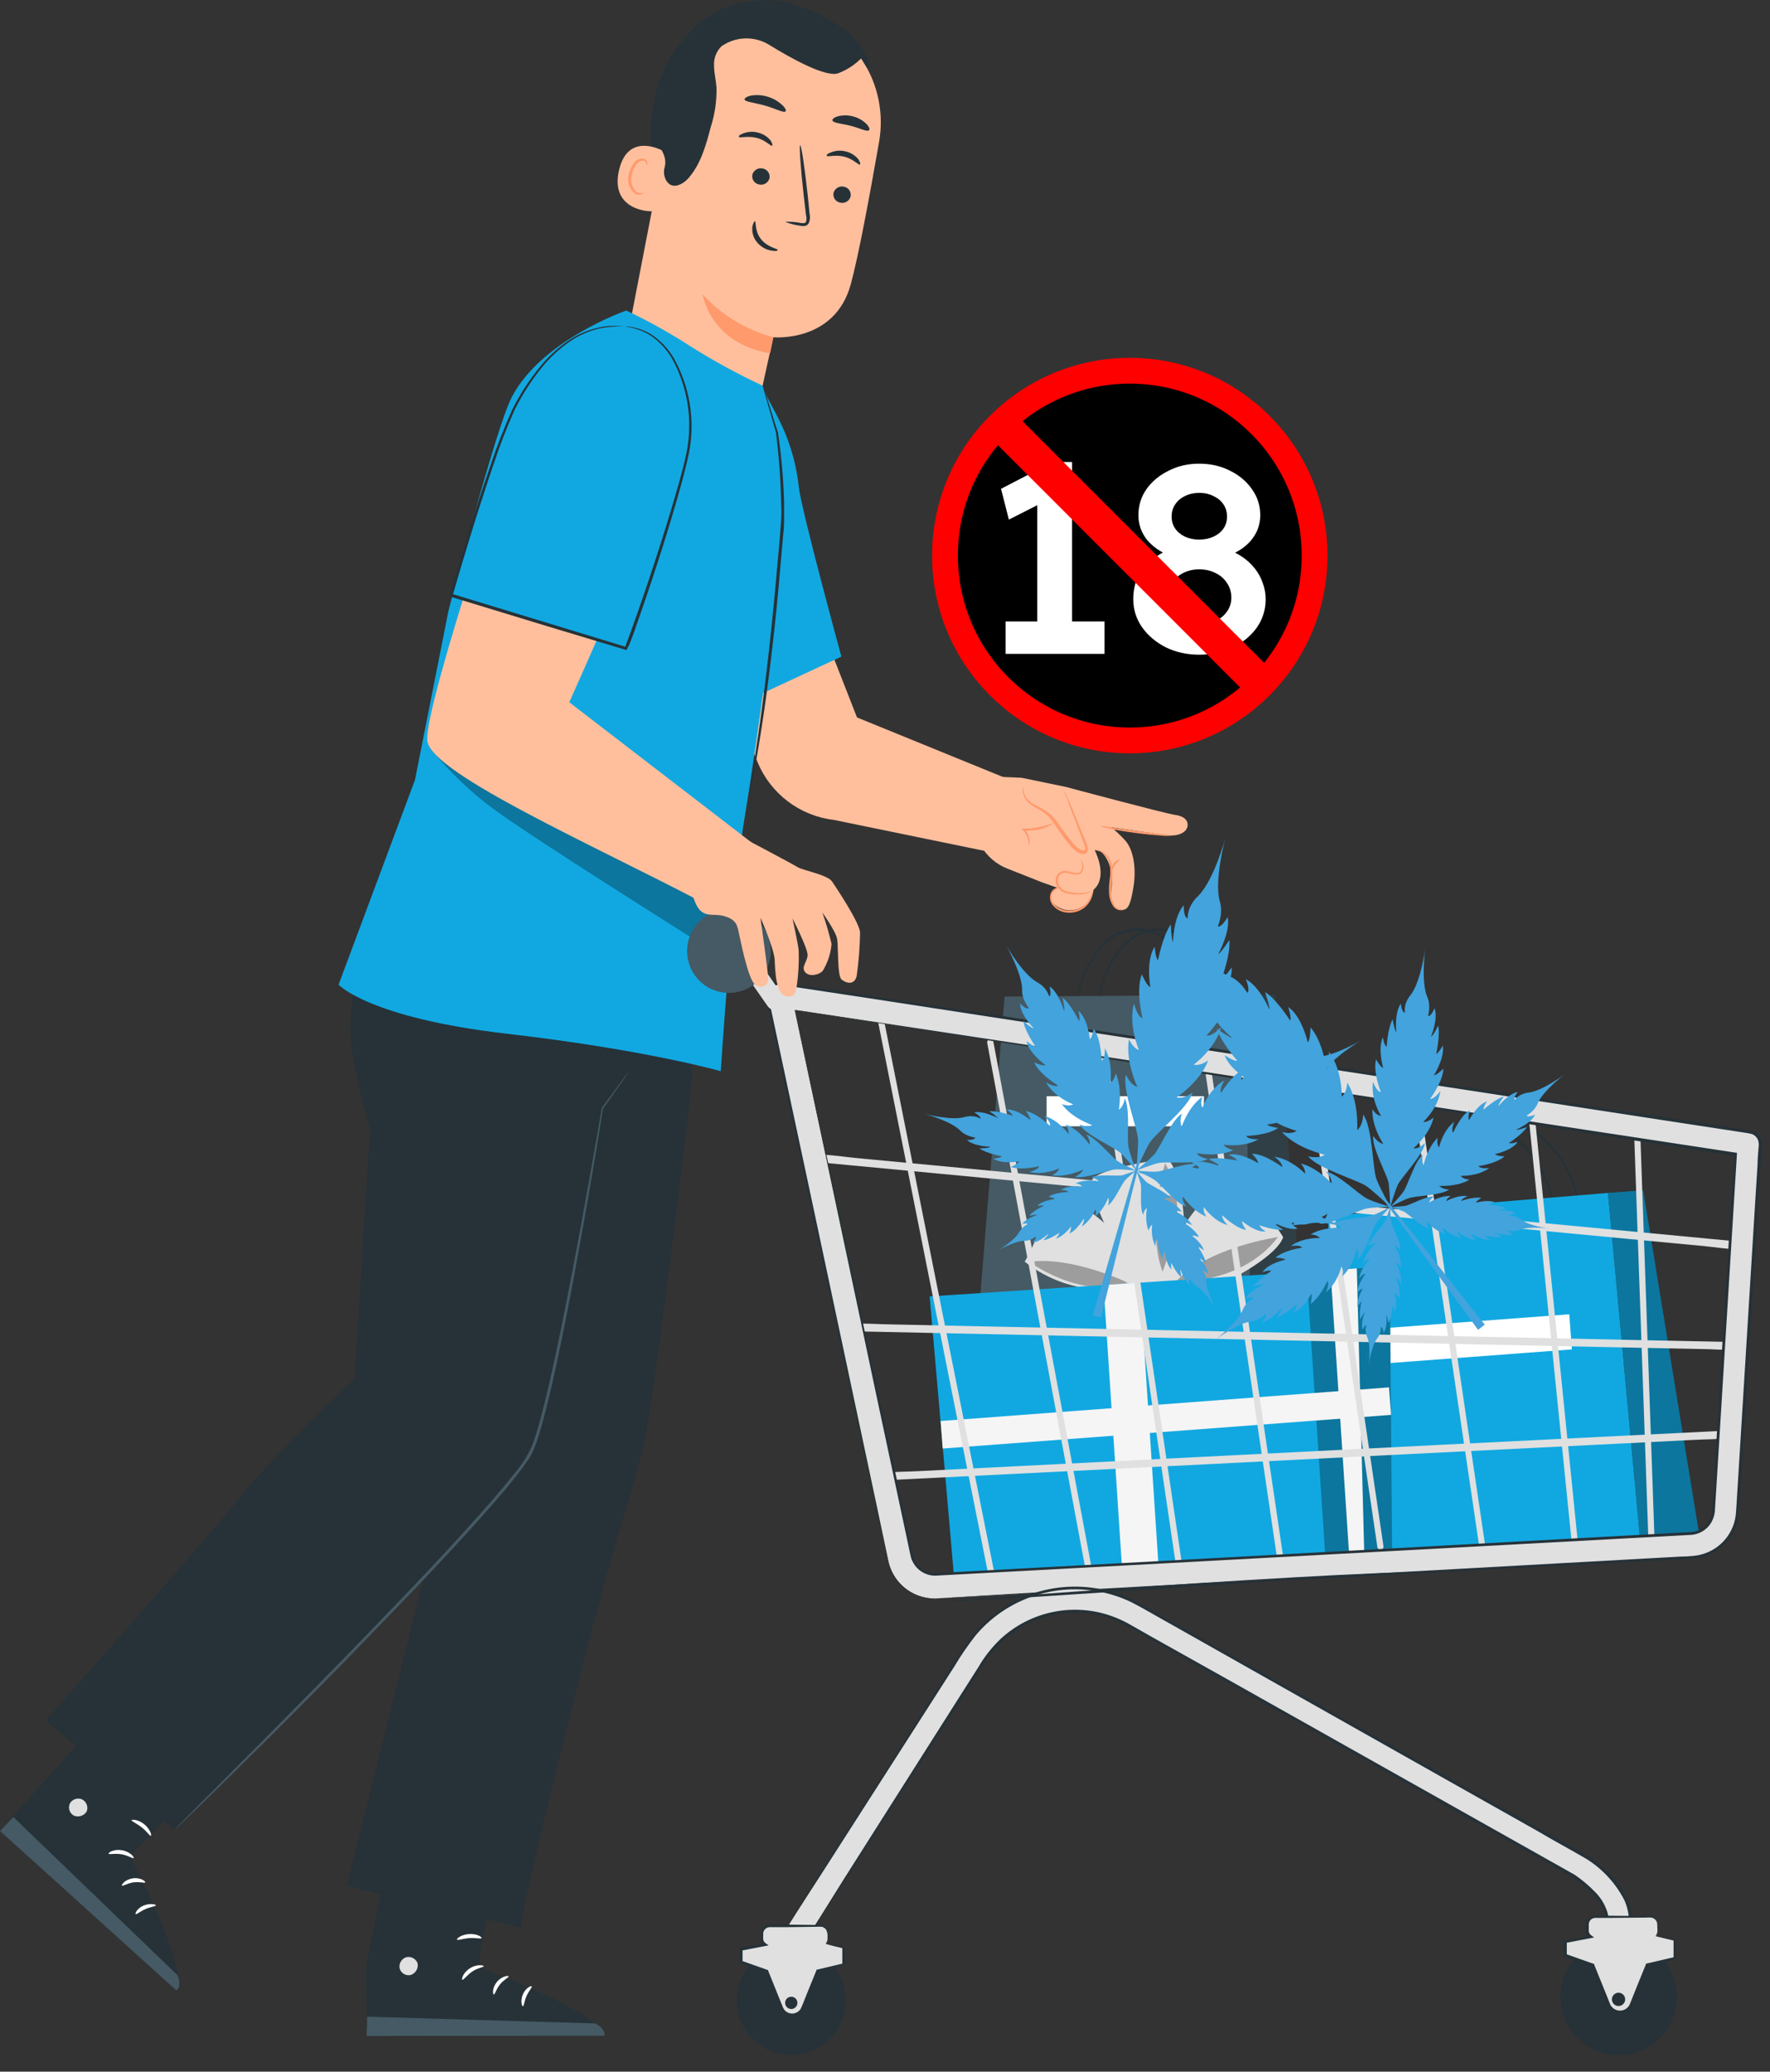 <svg width="188" height="220" viewBox="0 0 188 220" fill="none" xmlns="http://www.w3.org/2000/svg">
<rect x="0" y="0" width="188" height="220" fill="#333333" stroke="none"/>
<path d="M69.6 21.502C69.221 18.839 69.073 16.147 69.156 13.458C69.246 10.764 70.001 8.135 71.355 5.805C71.57 5.459 73.267 3.195 73.658 3.306C73.939 3.391 72.732 5.59 72.823 5.864C73.635 8.545 73.61 11.411 72.751 14.078C71.98 16.67 70.923 19.169 69.6 21.528" fill="#263238"/>
<path d="M66.794 35.007L71.361 11.39C72.484 4.735 77.285 -0.151 83.907 1.153L84.514 1.31C87.448 2.068 89.989 3.904 91.631 6.451C93.273 8.999 93.895 12.071 93.374 15.056C92.369 20.817 91.188 27.165 90.366 30.186C88.663 36.43 82.139 35.816 82.139 35.816C82.139 35.816 80.554 42.895 80.182 44.755L70.944 41.532L68.713 40.827L66.794 35.007Z" fill="#FFBF9D"/>
<path d="M82.139 35.816C79.249 35.043 76.641 33.459 74.624 31.25C74.624 31.25 75.374 36.469 81.8 37.519L82.139 35.816Z" fill="#FF9A6C"/>
<path d="M90.347 20.869C90.284 21.099 90.135 21.295 89.93 21.416C89.726 21.538 89.483 21.576 89.251 21.522C89.134 21.502 89.023 21.459 88.923 21.396C88.823 21.332 88.738 21.25 88.671 21.152C88.604 21.055 88.557 20.945 88.533 20.829C88.51 20.713 88.51 20.594 88.533 20.478C88.598 20.25 88.747 20.055 88.951 19.933C89.155 19.812 89.398 19.773 89.629 19.826C89.746 19.845 89.857 19.888 89.957 19.951C90.057 20.015 90.143 20.098 90.21 20.195C90.277 20.293 90.323 20.402 90.347 20.518C90.37 20.634 90.371 20.754 90.347 20.869Z" fill="#263238"/>
<path d="M91.338 17.477C91.201 17.562 90.653 16.89 89.688 16.642C88.722 16.394 87.894 16.694 87.822 16.55C87.75 16.407 87.953 16.302 88.318 16.159C88.809 15.978 89.345 15.953 89.851 16.087C90.361 16.211 90.818 16.494 91.156 16.896C91.365 17.203 91.41 17.438 91.338 17.477Z" fill="#263238"/>
<path d="M81.728 18.938C81.664 19.168 81.513 19.364 81.308 19.486C81.103 19.607 80.858 19.645 80.626 19.591C80.51 19.57 80.399 19.527 80.3 19.463C80.201 19.399 80.116 19.316 80.05 19.219C79.983 19.122 79.937 19.012 79.914 18.897C79.891 18.781 79.891 18.662 79.915 18.547C79.978 18.317 80.127 18.121 80.331 18C80.535 17.878 80.779 17.84 81.011 17.894C81.127 17.914 81.239 17.957 81.338 18.02C81.438 18.084 81.524 18.167 81.591 18.264C81.658 18.361 81.704 18.471 81.728 18.587C81.752 18.703 81.752 18.822 81.728 18.938Z" fill="#263238"/>
<path d="M82.015 15.474C81.872 15.559 81.324 14.88 80.358 14.639C79.393 14.397 78.564 14.691 78.492 14.541C78.421 14.391 78.623 14.3 78.988 14.149C79.48 13.968 80.016 13.945 80.521 14.084C81.032 14.207 81.49 14.49 81.826 14.893C82.035 15.193 82.081 15.435 82.015 15.474Z" fill="#263238"/>
<path d="M83.385 23.551C83.934 23.529 84.484 23.57 85.023 23.675C85.271 23.714 85.519 23.727 85.604 23.57C85.683 23.318 85.683 23.047 85.604 22.794C85.525 22.142 85.447 21.489 85.362 20.732C85.036 17.81 84.873 15.428 84.99 15.415C85.108 15.402 85.467 17.764 85.786 20.693C85.858 21.411 85.93 22.102 85.995 22.755C86.073 23.092 86.029 23.445 85.871 23.753C85.814 23.832 85.74 23.896 85.654 23.94C85.568 23.984 85.472 24.007 85.375 24.008C85.23 24.014 85.085 23.999 84.945 23.962C84.409 23.893 83.885 23.755 83.385 23.551Z" fill="#263238"/>
<path d="M83.444 11.82C83.249 12.029 82.381 11.533 81.252 11.214C80.124 10.894 79.125 10.822 79.08 10.561C79.08 10.424 79.308 10.255 79.732 10.157C80.324 10.053 80.931 10.089 81.507 10.261C82.086 10.425 82.619 10.725 83.059 11.135C83.405 11.435 83.523 11.716 83.444 11.82Z" fill="#263238"/>
<path d="M92.291 13.843C92.037 14.012 91.306 13.595 90.334 13.354C89.362 13.112 88.553 13.079 88.422 12.806C88.37 12.675 88.553 12.486 88.951 12.362C89.493 12.215 90.065 12.215 90.608 12.362C91.151 12.5 91.646 12.782 92.043 13.177C92.35 13.504 92.409 13.758 92.291 13.843Z" fill="#263238"/>
<path d="M70.683 16.166C70.591 16.087 66.71 13.778 65.737 18.123C64.765 22.468 69.306 22.527 69.339 22.403C69.371 22.279 70.683 16.166 70.683 16.166Z" fill="#FFBF9D"/>
<path d="M68.386 20.445C68.386 20.445 68.302 20.478 68.158 20.511C67.963 20.546 67.762 20.504 67.597 20.393C67.357 20.155 67.185 19.857 67.099 19.53C67.013 19.203 67.016 18.859 67.108 18.534C67.18 18.16 67.337 17.808 67.564 17.503C67.634 17.377 67.734 17.27 67.854 17.192C67.975 17.113 68.113 17.066 68.256 17.053C68.348 17.048 68.439 17.076 68.512 17.132C68.585 17.189 68.635 17.269 68.654 17.359C68.687 17.49 68.654 17.568 68.654 17.581C68.654 17.594 68.765 17.529 68.765 17.346C68.768 17.235 68.731 17.126 68.66 17.04C68.563 16.921 68.422 16.846 68.269 16.831C68.083 16.826 67.899 16.869 67.734 16.956C67.57 17.043 67.43 17.17 67.33 17.327C67.062 17.658 66.88 18.05 66.801 18.468C66.689 18.846 66.69 19.248 66.806 19.625C66.923 20.001 67.148 20.334 67.454 20.582C67.561 20.644 67.681 20.68 67.805 20.687C67.928 20.694 68.051 20.671 68.165 20.622C68.354 20.55 68.4 20.458 68.386 20.445Z" fill="#FF9A6C"/>
<path d="M92.135 7.28C92.917 7.045 91.306 4.324 89.753 3.169C87.404 1.427 83.588 -0.151 81.043 0.012C77.977 0.207 75.269 1.127 73.254 3.443C71.28 5.818 69.974 8.676 69.469 11.723C69.232 12.633 69.246 13.591 69.509 14.495C69.907 15.585 70.937 16.453 70.598 17.757C70.529 17.994 70.509 18.241 70.538 18.486C70.567 18.73 70.645 18.966 70.768 19.18C71.375 20.191 72.516 19.61 73.13 18.912C74.434 17.418 74.989 15.422 75.491 13.497C75.924 12.148 76.131 10.738 76.105 9.322C76.052 8.552 75.857 7.795 75.844 7.032C75.814 6.647 75.867 6.26 76 5.897C76.132 5.535 76.342 5.205 76.614 4.931C76.749 4.827 76.893 4.736 77.044 4.657C77.761 4.259 78.572 4.059 79.391 4.079C80.212 4.098 81.011 4.336 81.709 4.768C83.96 6.157 87.842 8.336 89.107 7.749C89.994 7.403 90.799 6.874 91.469 6.197L92.135 7.28Z" fill="#263238"/>
<path d="M80.182 23.499C80.332 23.499 80.123 24.517 80.835 25.404C81.546 26.291 82.622 26.402 82.603 26.539C82.583 26.676 82.322 26.683 81.872 26.604C81.288 26.49 80.764 26.174 80.391 25.71C80.03 25.265 79.857 24.696 79.908 24.125C79.973 23.701 80.136 23.479 80.182 23.499Z" fill="#263238"/>
<path d="M91.025 76.188L107.375 82.856L105.365 90.522L88.566 87.07C86.788 86.861 85.099 86.18 83.673 85.099C82.247 84.017 81.136 82.573 80.456 80.918L74.669 66.871L83.933 58.064L91.025 76.188Z" fill="#FFBF9D"/>
<path d="M107.049 92.263C108.732 92.916 110.591 93.666 110.591 93.666L112.275 94.266C112.199 94.358 112.116 94.443 112.027 94.521C111.844 94.656 111.698 94.836 111.603 95.043C111.565 95.256 111.593 95.475 111.683 95.672C111.772 95.869 111.92 96.034 112.105 96.145C112.457 96.416 112.873 96.589 113.313 96.648C113.752 96.707 114.2 96.649 114.61 96.481C115.02 96.312 115.379 96.039 115.651 95.688C115.922 95.337 116.096 94.921 116.157 94.482C116.344 94.32 116.501 94.125 116.62 93.908C117.416 92.433 116.267 90.28 116.267 90.28L116.887 90.404C116.887 90.404 118.499 91.513 118.016 94.73C117.942 95.212 118.044 95.705 118.303 96.119C118.378 96.249 118.481 96.361 118.604 96.446C118.726 96.532 118.867 96.59 119.014 96.615C119.797 96.713 120.065 96.184 120.391 94.182C120.717 92.179 120.391 90.13 119.419 89.151C118.989 88.685 118.526 88.249 118.036 87.847C118.036 87.847 123.679 88.669 124.038 88.708C125.082 88.819 125.995 88.447 126.132 87.762C126.217 87.318 126.002 86.698 124.795 86.535C123.751 86.392 113.234 83.573 113.234 83.573L108.51 82.595L104.478 82.425L103.017 88.532L104.172 89.778C104.809 90.919 105.827 91.799 107.049 92.263Z" fill="#FFBF9D"/>
<path d="M108.778 83.58C108.696 83.879 108.709 84.197 108.817 84.489C108.925 84.78 109.121 85.03 109.378 85.204C109.861 85.596 110.461 85.818 110.97 86.17C112.49 87.233 113.005 89.373 114.578 90.365C114.8 90.502 115.113 90.606 115.289 90.424C115.465 90.241 115.38 89.967 115.289 89.771C114.532 87.866 113.78 85.959 113.032 84.05" fill="#FFBF9D"/>
<path d="M113.038 84.023C113.165 84.208 113.268 84.407 113.345 84.617C113.521 85.009 113.762 85.576 114.062 86.287L115.08 88.773L115.374 89.497C115.533 89.771 115.582 90.095 115.511 90.404C115.466 90.497 115.394 90.575 115.304 90.627C115.215 90.68 115.112 90.704 115.008 90.698C114.838 90.682 114.673 90.629 114.526 90.541C114.27 90.376 114.032 90.186 113.814 89.974C113.099 89.127 112.445 88.231 111.857 87.292C111.584 86.915 111.256 86.581 110.885 86.3C110.533 86.046 110.154 85.863 109.822 85.648C109.536 85.511 109.283 85.314 109.081 85.069C108.88 84.825 108.734 84.539 108.654 84.232C108.575 83.776 108.758 83.58 108.765 83.58C108.724 83.795 108.724 84.017 108.765 84.232C108.863 84.506 109.016 84.756 109.215 84.968C109.413 85.18 109.653 85.349 109.919 85.465C110.252 85.648 110.637 85.818 111.029 86.079C111.454 86.357 111.832 86.7 112.151 87.096C112.752 88.003 113.406 88.875 114.108 89.706C114.305 89.902 114.524 90.075 114.76 90.222C114.982 90.352 115.217 90.371 115.256 90.222C115.295 90.071 115.217 89.823 115.119 89.569L114.839 88.845C114.493 87.918 114.186 87.077 113.886 86.326C113.586 85.576 113.41 85.022 113.273 84.624C113.166 84.436 113.087 84.234 113.038 84.023Z" fill="#FF9A6C"/>
<path d="M116.248 90.195C116.628 90.291 116.982 90.469 117.285 90.717C117.59 91.007 117.796 91.386 117.872 91.8C117.951 92.315 117.951 92.839 117.872 93.353C117.796 93.887 117.775 94.427 117.807 94.965C117.839 95.42 117.99 95.858 118.244 96.237C118.334 96.366 118.453 96.472 118.591 96.547C118.729 96.622 118.883 96.663 119.04 96.667C119.153 96.68 119.267 96.658 119.366 96.602C119.26 96.595 119.153 96.595 119.047 96.602C118.914 96.578 118.787 96.527 118.675 96.452C118.562 96.377 118.467 96.279 118.394 96.165C118.18 95.802 118.057 95.392 118.035 94.971C118.017 94.445 118.046 93.919 118.12 93.399C118.194 92.859 118.179 92.31 118.075 91.774C117.978 91.32 117.729 90.913 117.37 90.62C117.135 90.423 116.855 90.288 116.554 90.228C116.456 90.193 116.351 90.182 116.248 90.195Z" fill="#FF9A6C"/>
<path d="M124.442 88.747C124.074 88.654 123.699 88.595 123.32 88.571L120.612 88.231L117.911 87.847C117.54 87.767 117.162 87.723 116.783 87.716C117.137 87.849 117.504 87.946 117.879 88.003C118.57 88.147 119.523 88.31 120.586 88.453C121.65 88.597 122.609 88.688 123.307 88.734C123.684 88.779 124.064 88.783 124.442 88.747Z" fill="#FF9A6C"/>
<path d="M114.806 91.272C114.822 91.39 114.851 91.506 114.891 91.618C114.942 91.76 114.962 91.912 114.95 92.063C114.937 92.213 114.893 92.36 114.819 92.492C114.763 92.57 114.686 92.632 114.598 92.671C114.51 92.71 114.412 92.725 114.317 92.714C114.07 92.695 113.826 92.644 113.592 92.564C113.302 92.453 112.982 92.453 112.692 92.564C112.542 92.642 112.412 92.755 112.314 92.893C112.217 93.032 112.154 93.192 112.131 93.36C112.11 93.526 112.122 93.695 112.168 93.857C112.214 94.018 112.293 94.169 112.398 94.299C112.587 94.54 112.84 94.721 113.129 94.821C113.6 94.953 114.089 95.012 114.577 94.997C114.908 95 115.237 94.947 115.55 94.841C115.665 94.807 115.769 94.741 115.85 94.651C115.85 94.651 115.732 94.697 115.517 94.756C115.209 94.829 114.893 94.858 114.577 94.841C114.109 94.829 113.644 94.757 113.194 94.625C112.939 94.541 112.718 94.376 112.566 94.154C112.414 93.933 112.339 93.667 112.353 93.399C112.369 93.263 112.417 93.133 112.493 93.02C112.569 92.906 112.671 92.813 112.79 92.746C113.032 92.658 113.298 92.658 113.54 92.746C113.791 92.827 114.053 92.873 114.317 92.883C114.444 92.892 114.572 92.866 114.687 92.808C114.801 92.751 114.899 92.665 114.969 92.557C115.047 92.405 115.087 92.236 115.087 92.065C115.087 91.893 115.047 91.725 114.969 91.572C114.891 91.403 114.819 91.272 114.806 91.272Z" fill="#FF9A6C"/>
<path d="M112.581 94.266C112.581 94.266 112.47 94.208 112.262 94.266C112.116 94.305 111.981 94.377 111.868 94.477C111.755 94.577 111.666 94.701 111.609 94.841C111.526 95.058 111.503 95.294 111.542 95.523C111.581 95.752 111.681 95.967 111.831 96.145C112.187 96.572 112.695 96.843 113.247 96.902C113.784 96.976 114.332 96.88 114.813 96.628C115.202 96.42 115.527 96.108 115.752 95.728C115.909 95.481 116.015 95.206 116.065 94.919C116.065 94.71 116.065 94.599 116.065 94.599C115.966 94.967 115.814 95.318 115.615 95.643C115.387 95.98 115.077 96.254 114.715 96.439C114.267 96.664 113.762 96.748 113.266 96.68C112.764 96.639 112.296 96.405 111.961 96.028C111.831 95.879 111.741 95.7 111.7 95.507C111.659 95.314 111.668 95.114 111.727 94.925C111.772 94.8 111.844 94.687 111.938 94.592C112.031 94.498 112.144 94.424 112.268 94.377C112.464 94.273 112.581 94.286 112.581 94.266Z" fill="#FF9A6C"/>
<path d="M109.306 89.856C109.306 89.856 109.397 89.667 109.371 89.321C109.338 88.835 109.14 88.375 108.81 88.016L108.732 88.199C108.988 88.218 109.246 88.218 109.502 88.199C110.398 88.158 111.266 87.869 112.007 87.364C111.189 87.654 110.343 87.86 109.482 87.977C109.221 87.977 108.967 87.977 108.739 87.977H108.478L108.654 88.16C108.953 88.477 109.155 88.873 109.234 89.302C109.3 89.654 109.28 89.856 109.306 89.856Z" fill="#FF9A6C"/>
<path d="M118.91 91.272C118.91 91.213 118.46 91.376 118.186 91.846C117.912 92.316 117.964 92.766 118.022 92.76C118.081 92.753 118.127 92.362 118.375 91.963C118.623 91.566 118.942 91.35 118.91 91.272Z" fill="#FF9A6C"/>
<path d="M81.813 46.066C81.813 46.066 80.933 40.547 81.011 40.925C81.409 42.81 84.175 45.603 84.847 51.735C85.108 54.13 89.368 69.729 89.368 69.729L77.573 75.209L76.829 61.985L81.813 46.066Z" fill="#11A8E1"/>
<path d="M165.31 129.112C165.015 127.733 164.577 126.388 164.005 125.1C163.399 123.756 162.542 122.54 161.48 121.518C160.897 120.914 160.188 120.445 159.404 120.146C158.62 119.847 157.78 119.724 156.942 119.786C156.105 119.849 155.292 120.095 154.561 120.507C153.83 120.919 153.198 121.487 152.711 122.17C151.811 123.336 151.146 124.665 150.754 126.085C150.378 127.442 150.149 128.835 150.069 130.241C150.054 130.141 150.054 130.04 150.069 129.941C150.069 129.745 150.069 129.458 150.069 129.086C150.123 128.044 150.292 127.012 150.571 126.007C150.951 124.544 151.616 123.172 152.529 121.968C153.034 121.252 153.692 120.658 154.455 120.227C155.218 119.797 156.067 119.541 156.941 119.479C157.815 119.416 158.692 119.549 159.508 119.866C160.325 120.184 161.061 120.679 161.662 121.316C162.742 122.376 163.604 123.637 164.2 125.028C164.623 125.982 164.94 126.98 165.146 128.003C165.218 128.368 165.257 128.655 165.277 128.845C165.296 128.933 165.307 129.022 165.31 129.112Z" fill="#263238"/>
<path d="M167.939 128.89C167.644 127.511 167.207 126.166 166.634 124.878C166.031 123.533 165.173 122.317 164.109 121.296C163.527 120.691 162.819 120.222 162.034 119.922C161.25 119.622 160.409 119.498 159.572 119.561C158.734 119.623 157.921 119.869 157.19 120.282C156.458 120.695 155.827 121.264 155.341 121.948C154.442 123.115 153.777 124.444 153.383 125.863C153.012 127.218 152.782 128.609 152.698 130.012C152.681 129.915 152.681 129.816 152.698 129.719C152.682 129.434 152.682 129.149 152.698 128.864C152.756 127.823 152.924 126.79 153.201 125.785C153.58 124.322 154.245 122.95 155.158 121.746C155.663 121.03 156.321 120.436 157.084 120.005C157.847 119.575 158.697 119.319 159.57 119.257C160.444 119.194 161.321 119.327 162.138 119.644C162.954 119.962 163.69 120.457 164.292 121.094C165.373 122.153 166.235 123.414 166.83 124.806C167.252 125.76 167.57 126.758 167.776 127.781C167.85 128.146 167.895 128.427 167.913 128.623C167.928 128.711 167.937 128.8 167.939 128.89Z" fill="#263238"/>
<path d="M141.092 129.119L170.79 126.685L174.202 163.501L140.864 166.006L141.092 129.119Z" fill="#11A8E1"/>
<path d="M170.79 126.685L174.522 126.405L180.491 163.031L174.202 163.501L170.79 126.685Z" fill="#11A8E1"/>
<g opacity="0.3">
<path d="M170.79 126.685L174.522 126.405L180.491 163.031L174.202 163.501L170.79 126.685Z" fill="black"/>
</g>
<path d="M166.678 139.57L147.225 141.029L147.505 144.757L166.957 143.298L166.678 139.57Z" fill="white"/>
<path d="M127.385 107.354C127.226 106.159 126.947 104.983 126.549 103.844C126.107 102.655 125.443 101.561 124.592 100.621C124.133 100.068 123.558 99.623 122.907 99.318C122.256 99.012 121.546 98.854 120.828 98.854C120.109 98.854 119.399 99.012 118.748 99.318C118.098 99.623 117.522 100.068 117.063 100.621C116.207 101.553 115.542 102.643 115.106 103.831C114.702 104.967 114.416 106.141 114.251 107.334C114.243 107.25 114.243 107.165 114.251 107.08C114.251 106.917 114.251 106.669 114.317 106.356C114.437 105.465 114.656 104.589 114.969 103.746C115.395 102.52 116.06 101.392 116.926 100.425C117.401 99.846 117.999 99.38 118.676 99.06C119.352 98.739 120.092 98.573 120.841 98.573C121.59 98.573 122.329 98.739 123.006 99.06C123.683 99.38 124.28 99.846 124.755 100.425C125.62 101.398 126.285 102.53 126.713 103.759C127.014 104.604 127.221 105.479 127.332 106.369C127.366 106.611 127.386 106.855 127.391 107.1C127.397 107.184 127.395 107.27 127.385 107.354Z" fill="#263238"/>
<path d="M129.648 107.354C129.489 106.158 129.207 104.982 128.807 103.844C128.375 102.657 127.722 101.564 126.882 100.621C126.422 100.068 125.846 99.623 125.195 99.317C124.544 99.012 123.834 98.854 123.114 98.854C122.395 98.854 121.685 99.012 121.034 99.317C120.382 99.623 119.806 100.068 119.347 100.621C118.495 101.556 117.831 102.646 117.389 103.831C116.982 104.965 116.697 106.139 116.541 107.334C116.541 107.334 116.541 107.25 116.541 107.08C116.547 106.837 116.568 106.595 116.606 106.356C116.713 105.465 116.921 104.589 117.226 103.746C117.654 102.521 118.319 101.393 119.184 100.425C119.659 99.847 120.257 99.382 120.934 99.062C121.61 98.743 122.35 98.577 123.098 98.577C123.847 98.577 124.586 98.743 125.263 99.062C125.939 99.382 126.537 99.847 127.013 100.425C127.877 101.397 128.542 102.53 128.97 103.759C129.269 104.604 129.475 105.479 129.583 106.369C129.622 106.682 129.642 106.93 129.648 107.1C129.657 107.184 129.657 107.269 129.648 107.354Z" fill="#263238"/>
<path d="M106.703 105.834L132.219 105.658L132.78 137.32H104.139L106.703 105.834Z" fill="#455A64"/>
<path d="M132.219 105.658H135.429L138.182 137.32H132.78L132.219 105.658Z" fill="#455A64"/>
<g opacity="0.3">
<path d="M132.219 105.658H135.429L138.182 137.32H132.78L132.219 105.658Z" fill="black"/>
</g>
<path d="M127.874 116.409H111.166V119.606H127.874V116.409Z" fill="white"/>
<path d="M123.986 123.025C123.986 123.025 116.457 124.023 115.948 125.393C115.948 125.393 116.267 130.965 122.035 136.165L121.148 138.527L121.422 142.239C123.548 137.228 125.767 129.641 125.767 129.641C125.767 129.641 125.506 124.441 123.986 123.025Z" fill="#E0E0E0"/>
<g opacity="0.3">
<path d="M123.751 123.534C123.751 123.534 121.624 130.587 123.614 135.395C123.614 135.395 126.784 129.073 123.751 123.534Z" fill="black"/>
</g>
<path d="M136.29 131.376C136.29 131.376 132.278 124.93 130.823 125.028C130.823 125.028 125.877 127.638 123.509 135.003L120.991 135.173C120.991 135.173 119.229 129.51 112.275 126.842C112.275 126.842 108.96 134.018 108.823 133.973C111.346 135.982 114.498 137.034 117.722 136.941C123.163 136.817 130.992 135.721 130.992 135.721C130.992 135.721 135.638 133.346 136.29 131.376Z" fill="#E0E0E0"/>
<g opacity="0.3">
<path d="M119.758 136.204C119.758 136.204 113.847 133.359 109.319 134.005C109.293 134.005 114.937 138.076 119.758 136.204Z" fill="black"/>
</g>
<g opacity="0.3">
<path d="M135.729 131.376C135.729 131.376 128.461 132.374 124.86 136.132C124.86 136.132 131.932 136.419 135.729 131.376Z" fill="black"/>
</g>
<path d="M147.61 134.469L147.864 164.715L101.36 167.768L98.744 137.672L147.61 134.469Z" fill="#11A8E1"/>
<g opacity="0.3">
<path d="M138.782 135.043L140.759 165.184L147.864 164.715L147.609 134.469L138.782 135.043Z" fill="black"/>
</g>
<path d="M144.113 134.697L144.902 164.91L143.291 165.015L141.314 134.879L144.113 134.697Z" fill="#F5F5F5"/>
<path d="M121.078 136.207L117.205 136.461L119.18 166.597L123.054 166.343L121.078 136.207Z" fill="#F5F5F5"/>
<path d="M147.532 147.331L99.908 150.904L100.128 153.825L147.751 150.253L147.532 147.331Z" fill="#F5F5F5"/>
<path d="M105.294 167.487C105.217 167.488 105.143 167.462 105.084 167.413C105.025 167.364 104.986 167.295 104.974 167.22L93.009 107.237C93 107.195 93 107.151 93.008 107.109C93.016 107.067 93.032 107.027 93.056 106.991C93.08 106.956 93.11 106.925 93.146 106.901C93.181 106.877 93.221 106.86 93.263 106.852C93.349 106.836 93.437 106.855 93.509 106.904C93.581 106.953 93.631 107.028 93.648 107.113L105.626 167.096C105.642 167.181 105.624 167.268 105.577 167.34C105.529 167.411 105.456 167.462 105.372 167.481L105.294 167.487Z" fill="#E0E0E0"/>
<path d="M115.615 166.913C115.539 166.915 115.466 166.889 115.407 166.841C115.349 166.793 115.309 166.727 115.295 166.652L104.856 110.747C104.848 110.704 104.849 110.66 104.858 110.617C104.866 110.574 104.884 110.534 104.908 110.498C104.933 110.462 104.964 110.431 105.001 110.407C105.037 110.383 105.078 110.367 105.121 110.358C105.163 110.35 105.208 110.351 105.25 110.359C105.293 110.368 105.333 110.386 105.369 110.41C105.406 110.435 105.436 110.466 105.46 110.502C105.484 110.539 105.501 110.58 105.509 110.623L115.948 166.528C115.963 166.614 115.944 166.702 115.895 166.774C115.847 166.846 115.772 166.896 115.687 166.913H115.615Z" fill="#E0E0E0"/>
<path d="M125.199 166.359C125.122 166.359 125.047 166.332 124.988 166.282C124.929 166.231 124.891 166.161 124.879 166.084L116.75 111.007C116.744 110.965 116.746 110.922 116.756 110.88C116.766 110.838 116.785 110.799 116.81 110.765C116.836 110.73 116.868 110.701 116.904 110.679C116.941 110.657 116.982 110.642 117.024 110.635C117.11 110.624 117.196 110.646 117.266 110.697C117.335 110.749 117.382 110.825 117.396 110.909L125.525 165.987C125.537 166.072 125.515 166.159 125.463 166.228C125.412 166.297 125.336 166.344 125.251 166.359H125.199Z" fill="#E0E0E0"/>
<path d="M136.088 166.587C136.01 166.586 135.935 166.557 135.876 166.506C135.817 166.454 135.779 166.384 135.768 166.306L127.854 112.704C127.848 112.661 127.851 112.617 127.862 112.575C127.872 112.533 127.891 112.494 127.918 112.46C127.944 112.425 127.976 112.396 128.013 112.374C128.051 112.352 128.092 112.338 128.135 112.332C128.178 112.326 128.221 112.328 128.263 112.339C128.305 112.35 128.344 112.369 128.379 112.395C128.413 112.421 128.442 112.454 128.464 112.491C128.486 112.528 128.501 112.569 128.507 112.612L136.421 166.208C136.427 166.251 136.425 166.294 136.415 166.336C136.405 166.377 136.386 166.417 136.361 166.451C136.335 166.486 136.303 166.515 136.266 166.537C136.23 166.559 136.189 166.574 136.146 166.58L136.088 166.587Z" fill="#E0E0E0"/>
<path d="M146.618 164.571C146.54 164.572 146.465 164.545 146.407 164.494C146.348 164.444 146.309 164.374 146.298 164.297L139.017 114.961C139.011 114.919 139.013 114.876 139.023 114.834C139.033 114.792 139.052 114.753 139.077 114.718C139.102 114.684 139.135 114.655 139.171 114.633C139.208 114.61 139.249 114.596 139.291 114.589C139.377 114.578 139.463 114.6 139.532 114.651C139.602 114.702 139.649 114.778 139.663 114.863L146.944 164.199C146.955 164.285 146.933 164.371 146.882 164.44C146.831 164.51 146.755 164.557 146.67 164.571H146.618Z" fill="#E0E0E0"/>
<path d="M157.605 165.648C157.527 165.647 157.451 165.618 157.393 165.567C157.334 165.515 157.296 165.444 157.285 165.367L149.991 116.103C149.985 116.06 149.987 116.016 149.997 115.974C150.008 115.932 150.026 115.893 150.052 115.858C150.104 115.788 150.182 115.741 150.268 115.728C150.355 115.715 150.443 115.737 150.513 115.789C150.584 115.841 150.63 115.919 150.643 116.005L157.911 165.25C157.918 165.292 157.916 165.336 157.905 165.378C157.894 165.42 157.875 165.46 157.849 165.494C157.823 165.529 157.79 165.558 157.753 165.58C157.715 165.602 157.674 165.616 157.631 165.621L157.605 165.648Z" fill="#E0E0E0"/>
<path d="M167.306 164.571C167.226 164.571 167.148 164.541 167.089 164.487C167.03 164.432 166.993 164.357 166.986 164.277L162.302 117.956C162.298 117.913 162.302 117.87 162.314 117.829C162.327 117.788 162.347 117.75 162.374 117.717C162.402 117.685 162.435 117.658 162.473 117.638C162.511 117.618 162.553 117.607 162.596 117.603C162.681 117.596 162.766 117.622 162.833 117.675C162.899 117.728 162.943 117.806 162.954 117.89L167.632 164.212C167.637 164.255 167.633 164.298 167.62 164.34C167.608 164.381 167.588 164.419 167.56 164.453C167.533 164.486 167.499 164.514 167.461 164.534C167.423 164.554 167.382 164.567 167.339 164.571H167.306Z" fill="#E0E0E0"/>
<path d="M175.435 164.571C175.351 164.571 175.27 164.538 175.209 164.48C175.148 164.422 175.112 164.342 175.109 164.258L173.543 119.672C173.541 119.629 173.548 119.586 173.563 119.546C173.578 119.505 173.6 119.468 173.629 119.437C173.659 119.405 173.694 119.38 173.733 119.362C173.771 119.344 173.814 119.334 173.856 119.332C173.943 119.332 174.027 119.365 174.09 119.425C174.153 119.484 174.191 119.565 174.196 119.652L175.761 164.238C175.763 164.324 175.731 164.406 175.673 164.469C175.614 164.531 175.534 164.568 175.448 164.571H175.435Z" fill="#E0E0E0"/>
<path d="M93.759 157.212L102.73 156.768L124.259 155.692L150.219 154.387L172.662 153.271L180.093 152.899C181.261 152.841 182.455 152.847 183.616 152.723H183.773C184.295 152.723 184.301 151.881 183.773 151.908L174.802 152.351L153.272 153.421L127.313 154.726L104.87 155.861L97.445 156.233C96.271 156.292 95.077 156.279 93.915 156.409H93.759C93.237 156.409 93.237 157.251 93.759 157.225V157.212Z" fill="#E0E0E0"/>
<path d="M91.012 141.384L100.316 141.58L122.583 142.049L149.508 142.611L172.845 143.1L180.524 143.256C181.718 143.256 182.938 143.38 184.132 143.335H184.295C184.394 143.322 184.486 143.274 184.552 143.199C184.618 143.124 184.654 143.027 184.654 142.927C184.654 142.827 184.618 142.73 184.552 142.655C184.486 142.58 184.394 142.532 184.295 142.519L174.985 142.33L152.718 141.86L125.799 141.299L102.456 140.81L94.783 140.647C93.59 140.647 92.369 140.529 91.175 140.575H91.012C90.913 140.588 90.822 140.636 90.756 140.711C90.69 140.786 90.653 140.883 90.653 140.983C90.653 141.083 90.69 141.179 90.756 141.255C90.822 141.33 90.913 141.378 91.012 141.391V141.384Z" fill="#E0E0E0"/>
<path d="M86.993 123.43L96.78 124.356L120.162 126.568L148.432 129.243L172.93 131.565L180.955 132.322C182.214 132.446 183.506 132.661 184.771 132.687H184.941C185.463 132.74 185.463 131.924 184.941 131.872L175.155 130.945L151.772 128.734L123.503 126.059L99.004 123.736L90.98 122.979C89.721 122.862 88.429 122.64 87.163 122.621H86.993C86.472 122.575 86.472 123.39 86.993 123.436V123.43Z" fill="#E0E0E0"/>
<path d="M99.285 169.751C98.118 169.754 96.986 169.354 96.079 168.62C95.173 167.886 94.547 166.861 94.307 165.719L81.487 105.964C81.448 105.762 81.458 105.553 81.515 105.355C81.573 105.157 81.677 104.975 81.818 104.825C81.959 104.675 82.134 104.56 82.329 104.49C82.523 104.421 82.731 104.398 82.935 104.425L185.874 120.207C186.189 120.259 186.475 120.426 186.676 120.675C186.876 120.924 186.979 121.238 186.963 121.557L184.569 160.611C184.491 161.859 183.957 163.034 183.07 163.915C182.182 164.795 181.002 165.319 179.754 165.387L99.591 169.738L99.285 169.751ZM84.403 107.25L96.799 165.178C96.921 165.769 97.252 166.297 97.731 166.664C98.21 167.031 98.806 167.212 99.409 167.174L179.571 162.816C180.195 162.785 180.784 162.523 181.225 162.082C181.666 161.641 181.928 161.051 181.959 160.428L184.334 122.588L84.403 107.25Z" fill="#E0E0E0"/>
<path d="M84.403 107.25L84.88 107.308L86.302 107.524L91.828 108.352L112.575 111.49L184.341 122.405H184.484V122.588C184.08 129.112 183.662 135.865 183.232 142.845C183.014 146.325 182.797 149.863 182.579 153.46C182.47 155.248 182.36 157.049 182.246 158.862L182.162 160.219C182.157 160.702 182.036 161.176 181.809 161.602C181.572 162.029 181.225 162.384 180.804 162.631C180.383 162.878 179.903 163.007 179.415 163.005L123.894 166.006L99.65 167.311C99.155 167.369 98.654 167.288 98.202 167.077C97.751 166.866 97.367 166.534 97.093 166.117C96.962 165.913 96.857 165.694 96.78 165.465C96.714 165.23 96.675 165.002 96.623 164.78C96.525 164.323 96.427 163.873 96.336 163.423C95.951 161.629 95.573 159.861 95.207 158.132C94.472 154.674 93.766 151.359 93.087 148.189C87.763 122.986 84.606 108.182 84.436 107.269C84.638 108.182 87.855 122.992 93.328 148.202C94.007 151.36 94.72 154.661 95.468 158.106C95.834 159.845 96.212 161.6 96.603 163.371C96.695 163.821 96.793 164.271 96.891 164.721C96.948 165.166 97.097 165.595 97.328 165.98C97.574 166.356 97.921 166.656 98.33 166.844C98.738 167.032 99.191 167.101 99.637 167.044L123.881 165.739L179.435 162.705C179.866 162.71 180.29 162.598 180.663 162.383C181.036 162.167 181.344 161.854 181.555 161.478C181.758 161.097 181.864 160.671 181.862 160.239L181.946 158.882C182.059 157.068 182.17 155.265 182.279 153.473C182.501 149.889 182.718 146.353 182.931 142.865C183.369 135.884 183.793 129.106 184.197 122.601L184.334 122.777L112.705 111.686L91.926 108.43L86.341 107.582L84.899 107.347L84.403 107.25Z" fill="#263238"/>
<path d="M99.285 169.751L111.198 169.04L143.689 167.226L166.125 165.987L178.626 165.295C179.161 165.295 179.709 165.25 180.224 165.184C180.745 165.098 181.249 164.931 181.718 164.688C182.675 164.198 183.445 163.407 183.91 162.438C184.144 161.953 184.296 161.432 184.36 160.898C184.419 160.363 184.439 159.789 184.478 159.234C184.55 158.112 184.615 156.99 184.687 155.855C185.248 146.793 185.835 137.274 186.442 127.409L186.676 123.697C186.676 123.045 186.748 122.451 186.787 121.825C186.842 121.543 186.81 121.252 186.696 120.989C186.575 120.743 186.369 120.548 186.115 120.441C185.824 120.364 185.527 120.307 185.228 120.272L184.295 120.128L182.416 119.841L178.652 119.267L163.307 116.912L104.876 107.941L91.756 105.925L85.473 104.973L83.934 104.738L83.17 104.62C82.936 104.565 82.693 104.565 82.459 104.62C82.239 104.68 82.041 104.805 81.892 104.978C81.743 105.151 81.65 105.365 81.624 105.592C81.609 105.831 81.638 106.069 81.709 106.297L81.865 107.041C83.555 114.942 85.127 122.301 86.556 129.021C89.414 142.454 91.724 153.323 93.322 160.846L94.379 165.843C94.602 166.826 95.115 167.718 95.851 168.406C96.588 169.093 97.513 169.544 98.509 169.699C99.017 169.79 99.285 169.764 99.285 169.784H99.102C98.906 169.781 98.71 169.765 98.515 169.738C97.502 169.595 96.556 169.148 95.803 168.456C95.049 167.764 94.523 166.86 94.294 165.863C93.981 164.414 93.618 162.751 93.204 160.872C91.58 153.356 89.238 142.493 86.335 129.066C84.886 122.353 83.307 114.994 81.605 107.1L81.448 106.356C81.367 106.099 81.334 105.829 81.35 105.56C81.384 105.276 81.503 105.009 81.69 104.793C81.877 104.576 82.124 104.421 82.4 104.346C82.671 104.284 82.952 104.284 83.222 104.346L83.992 104.464L85.532 104.699L91.815 105.664L104.941 107.667L163.372 116.612L178.697 118.934L182.468 119.508L184.341 119.796L185.28 119.939C185.605 119.974 185.926 120.038 186.239 120.128C186.572 120.266 186.841 120.521 186.996 120.846C187.134 121.16 187.179 121.506 187.127 121.844L187.009 123.717L186.774 127.429C186.161 137.293 185.567 146.812 185 155.874C184.928 157.009 184.856 158.132 184.784 159.254C184.745 159.815 184.732 160.363 184.667 160.931C184.596 161.498 184.435 162.051 184.191 162.568C183.696 163.597 182.878 164.436 181.862 164.956C181.363 165.216 180.825 165.392 180.27 165.478C179.709 165.556 179.18 165.563 178.639 165.595L166.138 166.248L143.702 167.442L111.205 169.158L102.364 169.601L100.068 169.712C99.552 169.758 99.285 169.751 99.285 169.751Z" fill="#263238"/>
<path d="M38.564 99.845C38.564 99.845 37.07 105.814 37.22 109.69C37.37 113.565 39.308 119.835 39.308 119.835L37.657 146.401C37.657 146.401 28.524 155.085 25.568 158.902C22.893 162.379 4.847 182.702 4.847 182.702L18.548 194.276C18.548 194.276 40.907 172.022 45.532 166.946C50.158 161.87 55.39 158.38 57.347 151.523C59.305 144.666 63.63 119.554 63.63 119.554L68.811 110.159L67.506 101.561L38.564 99.845Z" fill="#263238"/>
<path d="M49.042 151.216C48.827 152.293 36.829 200.271 36.829 200.271L55.39 204.708C55.018 204.14 59.305 186.864 62.867 173.111C66.129 160.448 67.969 156.37 68.81 151.216C69.652 146.062 73.606 115.985 73.449 114.08C73.455 112.522 73.733 110.976 74.271 109.513L58.489 105.703L49.042 151.216Z" fill="#263238"/>
<path d="M66.749 113.878C66.701 113.967 66.646 114.052 66.586 114.133L66.07 114.876L64.048 117.734V117.701C63.454 121.472 62.462 127.488 61.079 134.964C60.381 138.69 59.592 142.793 58.613 147.106C58.37 148.189 58.102 149.276 57.811 150.368C57.68 150.922 57.511 151.47 57.347 152.025C57.184 152.58 56.995 153.141 56.786 153.695C56.576 154.256 56.288 154.786 55.932 155.268C55.592 155.757 55.24 156.24 54.862 156.709C54.124 157.655 53.342 158.569 52.546 159.495C48.122 164.551 43.673 169.151 39.628 173.326C35.583 177.502 31.903 181.234 28.765 184.339C25.627 187.445 23.108 189.931 21.34 191.646L19.305 193.604L18.763 194.106C18.646 194.223 18.581 194.276 18.574 194.269C18.625 194.203 18.682 194.142 18.744 194.086C18.868 193.949 19.037 193.78 19.253 193.558L21.249 191.542L28.595 184.163C31.694 181.038 35.374 177.313 39.413 173.131C43.451 168.949 47.894 164.343 52.304 159.293C53.094 158.373 53.877 157.453 54.607 156.52C55.374 155.639 56.007 154.65 56.486 153.584C56.7 153.051 56.885 152.507 57.041 151.953C57.197 151.399 57.373 150.851 57.504 150.303C57.795 149.202 58.063 148.115 58.306 147.041C59.298 142.728 60.094 138.644 60.812 134.919C62.227 127.468 63.265 121.446 63.917 117.688V117.656L65.999 114.837L66.54 114.12C66.599 114.031 66.67 113.95 66.749 113.878Z" fill="#455A64"/>
<path d="M22.874 187.791L13.805 197.127C13.805 197.127 20.251 209.49 18.744 211.376L0 194.413L13.538 179.277L22.874 187.791Z" fill="#263238"/>
<path d="M8.743 191.092C8.514 190.988 8.255 190.971 8.015 191.044C7.775 191.117 7.569 191.276 7.438 191.49C7.323 191.715 7.298 191.975 7.368 192.217C7.439 192.46 7.599 192.666 7.816 192.795C8.061 192.907 8.339 192.925 8.596 192.846C8.854 192.766 9.073 192.595 9.212 192.364C9.305 192.118 9.299 191.845 9.198 191.603C9.096 191.36 8.905 191.166 8.664 191.059" fill="#E0E0E0"/>
<path d="M0 194.439L1.422 192.964L18.855 209.758C18.855 209.758 19.364 210.873 18.737 211.376L0 194.439Z" fill="#455A64"/>
<path d="M14.19 197.309C14.105 197.401 13.609 197.029 12.885 196.911C12.161 196.794 11.58 196.97 11.535 196.853C11.489 196.735 12.096 196.337 12.963 196.487C13.831 196.637 14.288 197.244 14.19 197.309Z" fill="white"/>
<path d="M15.423 199.9C15.364 200.004 14.829 199.802 14.164 199.9C13.498 199.997 13.048 200.33 12.957 200.245C12.866 200.16 13.283 199.593 14.105 199.469C14.927 199.345 15.501 199.808 15.423 199.9Z" fill="white"/>
<path d="M14.412 203.259C14.314 203.207 14.601 202.607 15.286 202.346C15.971 202.085 16.591 202.242 16.552 202.346C16.513 202.45 16.017 202.489 15.456 202.731C14.895 202.972 14.51 203.331 14.412 203.259Z" fill="white"/>
<path d="M16.023 194.948C15.912 195 15.606 194.491 15.058 194.06C14.51 193.63 13.955 193.408 13.975 193.304C13.994 193.199 14.686 193.206 15.325 193.728C15.965 194.25 16.134 194.922 16.023 194.948Z" fill="white"/>
<path d="M53.192 196.879L51.032 206.985L50.967 208.942C50.967 208.942 64.015 213.763 64.198 216.177L38.937 216.23L38.884 208.707L41.605 195.365L53.192 196.879Z" fill="#263238"/>
<path d="M43.151 207.846C42.909 207.921 42.703 208.084 42.573 208.302C42.443 208.519 42.398 208.778 42.447 209.027C42.511 209.272 42.668 209.483 42.885 209.615C43.101 209.748 43.36 209.792 43.608 209.738C43.865 209.659 44.084 209.487 44.222 209.255C44.359 209.024 44.406 208.749 44.352 208.485C44.258 208.233 44.068 208.028 43.824 207.914C43.579 207.801 43.3 207.788 43.047 207.878" fill="#E0E0E0"/>
<path d="M38.936 216.21L39.002 214.161L63.2 214.879C63.2 214.879 64.328 215.362 64.198 216.184L38.936 216.21Z" fill="#455A64"/>
<path d="M51.378 208.799C51.378 208.916 50.726 208.975 50.151 209.373C49.577 209.771 49.225 210.293 49.108 210.24C48.99 210.188 49.179 209.484 49.923 209.014C50.667 208.544 51.404 208.707 51.378 208.799Z" fill="white"/>
<path d="M54.027 209.888C54.027 210.005 53.524 210.214 53.107 210.736C52.689 211.258 52.565 211.813 52.454 211.806C52.343 211.799 52.252 211.108 52.781 210.469C53.309 209.829 54.027 209.77 54.027 209.888Z" fill="white"/>
<path d="M55.54 213.052C55.429 213.052 55.253 212.465 55.54 211.787C55.827 211.108 56.428 210.841 56.48 210.945C56.532 211.049 56.18 211.408 55.925 211.969C55.671 212.53 55.664 213.039 55.54 213.052Z" fill="white"/>
<path d="M51.15 205.817C51.097 205.928 50.53 205.765 49.845 205.817C49.16 205.869 48.605 206.084 48.54 205.98C48.475 205.876 48.997 205.432 49.845 205.386C50.693 205.341 51.208 205.719 51.15 205.817Z" fill="white"/>
<path d="M84.925 206.039C84.694 206.037 84.467 205.969 84.273 205.843C84.136 205.757 84.018 205.644 83.925 205.512C83.832 205.38 83.766 205.231 83.731 205.073C83.696 204.916 83.692 204.753 83.721 204.594C83.748 204.435 83.808 204.283 83.894 204.147L102.43 175.088C104.349 172.076 107.351 169.915 110.816 169.05C114.281 168.185 117.946 168.681 121.056 170.436L168.415 197.127L168.507 197.179C171.358 199.136 172.917 201.237 173.145 203.436C173.175 203.602 173.17 203.773 173.13 203.938C173.091 204.103 173.018 204.258 172.916 204.393C172.814 204.528 172.685 204.641 172.538 204.724C172.39 204.808 172.227 204.86 172.059 204.877C171.89 204.895 171.72 204.878 171.558 204.826C171.397 204.775 171.248 204.691 171.12 204.58C170.993 204.468 170.889 204.332 170.817 204.179C170.744 204.026 170.704 203.859 170.699 203.69C170.549 202.255 169.361 200.754 167.163 199.241L119.849 172.576C117.286 171.133 114.267 170.727 111.413 171.44C108.56 172.154 106.087 173.933 104.504 176.412L85.963 205.445C85.854 205.624 85.702 205.772 85.521 205.876C85.339 205.98 85.134 206.036 84.925 206.039Z" fill="#E0E0E0"/>
<path d="M84.925 206.039C85.104 206.029 85.279 205.985 85.441 205.908C85.641 205.811 85.81 205.659 85.93 205.471C86.073 205.249 86.237 204.982 86.419 204.688L89.681 199.469C92.558 194.941 96.721 188.378 101.888 180.229C102.54 179.211 103.193 178.167 103.878 177.104C104.529 175.972 105.34 174.939 106.285 174.038C107.855 172.586 109.794 171.596 111.89 171.175C113.986 170.753 116.157 170.918 118.166 171.65C118.872 171.91 119.553 172.233 120.201 172.615L122.159 173.731L130.418 178.357L167.254 199.09C168.035 199.62 168.759 200.23 169.413 200.911C170.12 201.605 170.611 202.489 170.829 203.455C170.836 203.683 170.897 203.907 171.005 204.108C171.11 204.291 171.27 204.437 171.462 204.525C171.651 204.618 171.864 204.651 172.072 204.621C172.28 204.591 172.475 204.498 172.63 204.355C172.787 204.213 172.898 204.026 172.949 203.821C172.993 203.605 172.993 203.383 172.949 203.168C172.867 202.697 172.729 202.237 172.538 201.798C171.614 200.002 170.224 198.487 168.513 197.414C166.791 196.403 165.003 195.457 163.294 194.439L152.998 188.639L133.55 177.665L124.494 172.55C123.02 171.741 121.584 170.867 120.149 170.136C118.05 169.129 115.732 168.668 113.407 168.796C111.083 168.924 108.829 169.636 106.853 170.867C105.642 171.624 104.556 172.566 103.636 173.659C102.79 174.739 102.014 175.872 101.314 177.052L87.561 198.516C85.936 201.054 84.645 203.012 83.823 204.349C83.752 204.505 83.716 204.674 83.716 204.845C83.716 205.016 83.752 205.185 83.823 205.341C83.935 205.563 84.11 205.749 84.325 205.876C84.503 205.975 84.702 206.03 84.906 206.039H84.749C84.594 206.022 84.443 205.975 84.305 205.902C84.077 205.78 83.893 205.591 83.777 205.36C83.697 205.2 83.652 205.025 83.645 204.846C83.639 204.667 83.67 204.489 83.738 204.323C84.553 202.953 85.826 200.996 87.424 198.451C90.686 193.362 95.325 186.016 101.092 176.921C101.797 175.731 102.577 174.587 103.428 173.496C104.361 172.383 105.462 171.421 106.69 170.645C108.695 169.387 110.984 168.655 113.347 168.516C115.71 168.377 118.069 168.835 120.208 169.849C121.682 170.599 123.092 171.448 124.573 172.263L133.68 177.391L153.142 188.345L163.437 194.145C165.186 195.137 166.934 196.102 168.709 197.133C170.471 198.246 171.902 199.812 172.852 201.668C173.051 202.132 173.195 202.618 173.282 203.116C173.338 203.378 173.338 203.649 173.282 203.912C173.222 204.185 173.076 204.432 172.865 204.616C172.711 204.756 172.528 204.86 172.329 204.92C172.131 204.98 171.921 204.995 171.716 204.965C171.51 204.934 171.314 204.858 171.142 204.743C170.969 204.627 170.825 204.475 170.718 204.297C170.593 204.065 170.52 203.809 170.503 203.546C170.305 202.646 169.852 201.822 169.198 201.172C168.559 200.511 167.853 199.918 167.091 199.404L130.281 178.644L122.08 174.012L120.123 172.896C119.49 172.52 118.824 172.201 118.133 171.943C116.172 171.224 114.051 171.059 112.002 171.466C109.953 171.874 108.057 172.838 106.52 174.253C105.589 175.137 104.789 176.149 104.145 177.261C103.493 178.331 102.801 179.368 102.149 180.386L89.812 199.573L86.478 204.747C86.282 205.041 86.119 205.302 85.969 205.53C85.843 205.718 85.667 205.867 85.46 205.96C85.292 206.035 85.107 206.062 84.925 206.039Z" fill="#263238"/>
<path d="M84.044 218.239C87.241 218.239 89.832 215.648 89.832 212.452C89.832 209.256 87.241 206.665 84.044 206.665C80.849 206.665 78.258 209.256 78.258 212.452C78.258 215.648 80.849 218.239 84.044 218.239Z" fill="#263238"/>
<path d="M87.711 206.417C87.788 206.34 87.849 206.248 87.89 206.148C87.932 206.047 87.953 205.939 87.953 205.83V205.334C87.953 205.113 87.865 204.9 87.708 204.744C87.551 204.587 87.339 204.499 87.118 204.499H81.755C81.533 204.499 81.321 204.587 81.164 204.744C81.007 204.9 80.919 205.113 80.919 205.334V205.83C80.922 205.96 80.956 206.087 81.019 206.2C81.081 206.314 81.17 206.411 81.278 206.482L78.734 206.965V208.355L81.487 209.36L83.059 213.274C83.152 213.499 83.309 213.692 83.511 213.828C83.713 213.964 83.951 214.036 84.195 214.036C84.438 214.036 84.676 213.964 84.878 213.828C85.08 213.692 85.238 213.499 85.33 213.274L86.902 209.32L89.655 208.668V206.874L87.711 206.417Z" fill="#E0E0E0"/>
<path d="M87.711 206.417C87.711 206.417 87.907 206.417 88.246 206.502C88.585 206.587 89.062 206.632 89.662 206.75H89.721V206.815C89.721 207.33 89.721 207.931 89.721 208.609V208.707H89.636L86.896 209.399L86.987 209.32C86.713 210.012 86.426 210.756 86.119 211.545L85.637 212.752C85.552 212.967 85.487 213.163 85.382 213.404C85.26 213.644 85.07 213.843 84.836 213.976C84.602 214.11 84.334 214.172 84.065 214.155C83.796 214.139 83.538 214.044 83.323 213.883C83.107 213.722 82.943 213.501 82.851 213.248C82.753 213.019 82.662 212.791 82.57 212.556C82.192 211.63 81.807 210.679 81.415 209.705L81.291 209.405L81.389 209.496L78.643 208.511L78.532 208.472V208.355C78.532 207.885 78.532 207.422 78.532 206.965V206.828H78.662L81.207 206.358L81.148 206.639C80.987 206.497 80.878 206.307 80.835 206.097C80.802 205.899 80.791 205.698 80.802 205.497C80.785 205.292 80.826 205.086 80.92 204.903C81.015 204.714 81.171 204.563 81.363 204.473C81.541 204.393 81.737 204.362 81.931 204.381H83.418L86.68 204.421C86.899 204.412 87.117 204.425 87.333 204.46C87.536 204.515 87.714 204.639 87.835 204.812C87.942 204.957 88 205.134 87.998 205.314C87.998 205.464 87.998 205.601 87.998 205.732C87.998 206.267 87.692 206.45 87.705 206.43C87.852 206.229 87.92 205.98 87.894 205.732C87.931 205.443 87.874 205.15 87.731 204.897C87.622 204.758 87.471 204.66 87.3 204.616C87.083 204.598 86.865 204.598 86.648 204.616L83.386 204.655H81.898C81.746 204.637 81.593 204.662 81.455 204.727C81.317 204.796 81.205 204.908 81.136 205.045C81.067 205.183 81.043 205.339 81.07 205.491C81.052 205.662 81.052 205.835 81.07 206.006C81.113 206.159 81.21 206.291 81.344 206.378L81.637 206.587L81.278 206.658L78.734 207.148L78.871 206.985V208.374L78.76 208.218L81.513 209.196H81.585V209.268L81.709 209.575L82.857 212.426L83.138 213.117C83.209 213.32 83.338 213.497 83.51 213.626C83.677 213.748 83.875 213.818 84.082 213.828C84.288 213.839 84.493 213.789 84.671 213.685C84.848 213.586 84.992 213.436 85.082 213.254C85.167 213.078 85.252 212.843 85.337 212.648L85.819 211.441L86.72 209.229V209.164H86.785L89.545 208.511L89.466 208.616C89.466 207.963 89.466 207.311 89.466 206.821L89.525 206.893C88.873 206.75 88.39 206.619 88.07 206.534C87.75 206.45 87.698 206.417 87.711 206.417Z" fill="#263238"/>
<path d="M84.044 213.346C84.405 213.346 84.697 213.054 84.697 212.693C84.697 212.333 84.405 212.041 84.044 212.041C83.684 212.041 83.392 212.333 83.392 212.693C83.392 213.054 83.684 213.346 84.044 213.346Z" fill="#263238"/>
<path d="M177.96 213.441C178.715 210.109 176.626 206.797 173.295 206.042C169.964 205.286 166.651 207.375 165.896 210.706C165.141 214.038 167.229 217.35 170.561 218.105C173.892 218.86 177.205 216.772 177.96 213.441Z" fill="#263238"/>
<path d="M175.853 205.615C175.929 205.539 175.99 205.448 176.032 205.348C176.073 205.249 176.094 205.142 176.094 205.034V204.381C176.092 204.161 176.004 203.949 175.848 203.793C175.691 203.637 175.48 203.548 175.259 203.546H169.387C169.166 203.546 168.953 203.634 168.797 203.791C168.64 203.948 168.552 204.16 168.552 204.381V205.034C168.554 205.162 168.587 205.288 168.647 205.401C168.707 205.515 168.793 205.612 168.898 205.686L166.217 206.195V207.683L169.152 208.733L170.836 212.896C170.934 213.135 171.101 213.34 171.316 213.484C171.531 213.628 171.784 213.705 172.043 213.705C172.301 213.705 172.554 213.628 172.769 213.484C172.984 213.34 173.151 213.135 173.25 212.896L174.933 208.674L177.875 207.963V206.045L175.853 205.615Z" fill="#E0E0E0"/>
<path d="M175.853 205.615C175.853 205.615 176.062 205.647 176.42 205.706L177.914 205.973H177.98V206.039C177.98 206.587 177.98 207.233 177.98 207.957V208.055H177.901L174.965 208.792L175.057 208.714C174.77 209.457 174.457 210.253 174.124 211.088C173.961 211.512 173.791 211.943 173.615 212.393C173.524 212.622 173.452 212.83 173.341 213.046C173.213 213.292 173.019 213.498 172.78 213.639C172.532 213.784 172.248 213.853 171.961 213.838C171.675 213.823 171.399 213.725 171.168 213.555C170.934 213.378 170.755 213.138 170.653 212.863C170.555 212.615 170.457 212.374 170.353 212.126L169.12 209.072L168.996 208.766L169.094 208.857L166.158 207.807L166.047 207.768V206.097H166.177L168.865 205.602L168.8 205.882C168.603 205.738 168.466 205.527 168.415 205.288C168.398 205.071 168.398 204.853 168.415 204.636C168.393 204.413 168.429 204.188 168.52 203.984C168.621 203.781 168.789 203.619 168.996 203.527C169.188 203.451 169.396 203.422 169.603 203.442H170.151H171.194L174.724 203.475C174.963 203.458 175.203 203.458 175.442 203.475C175.663 203.524 175.857 203.657 175.983 203.847C176.092 204.006 176.146 204.196 176.14 204.388V204.832C176.159 205.041 176.111 205.252 176.003 205.432C175.965 205.495 175.914 205.548 175.853 205.589C175.932 205.481 175.99 205.359 176.023 205.229C176.055 205.099 176.062 204.964 176.042 204.832C176.009 204.571 176.094 204.179 175.879 203.931C175.767 203.779 175.601 203.674 175.416 203.638C175.198 203.622 174.98 203.622 174.763 203.638L171.234 203.67H169.642C169.476 203.653 169.308 203.675 169.152 203.736C169.008 203.804 168.89 203.919 168.82 204.062C168.755 204.223 168.732 204.398 168.754 204.571C168.744 204.758 168.744 204.945 168.754 205.132C168.794 205.295 168.891 205.439 169.028 205.536L169.322 205.745L168.97 205.817L166.282 206.332L166.419 206.169V207.657L166.308 207.5L169.25 208.544H169.322V208.616L169.446 208.929C169.87 209.966 170.281 210.991 170.679 211.982L170.973 212.719C171.025 212.881 171.113 213.029 171.23 213.153C171.347 213.277 171.489 213.374 171.648 213.436C171.806 213.498 171.976 213.525 172.146 213.514C172.316 213.503 172.481 213.454 172.63 213.372C172.818 213.262 172.972 213.102 173.073 212.909C173.165 212.713 173.256 212.465 173.341 212.256C173.524 211.813 173.693 211.382 173.863 210.951L174.828 208.583V208.518H174.894L177.836 207.833L177.758 207.931C177.758 207.207 177.758 206.561 177.758 206.013L177.817 206.091C177.164 205.934 176.623 205.804 176.283 205.712C176.138 205.687 175.995 205.654 175.853 205.615Z" fill="#263238"/>
<path d="M172.617 212.315C172.618 212.455 172.578 212.592 172.501 212.709C172.424 212.826 172.314 212.917 172.185 212.971C172.056 213.025 171.914 213.04 171.776 213.013C171.639 212.986 171.513 212.918 171.414 212.82C171.315 212.721 171.248 212.594 171.221 212.457C171.194 212.32 171.208 212.178 171.262 212.049C171.317 211.92 171.408 211.81 171.525 211.733C171.642 211.656 171.779 211.615 171.919 211.617C172.104 211.617 172.281 211.69 172.412 211.821C172.543 211.952 172.617 212.13 172.617 212.315Z" fill="#263238"/>
<path d="M153.834 166.868C153.658 166.904 153.478 166.924 153.299 166.926L151.752 167.011L146.07 167.311C141.275 167.566 134.646 167.964 127.332 168.446L108.588 169.666L102.912 169.986L101.366 170.058C101.186 170.071 101.005 170.071 100.825 170.058C101 170.016 101.179 169.992 101.36 169.986L102.899 169.856L108.575 169.425C113.371 169.073 119.993 168.59 127.306 168.12C134.62 167.651 141.255 167.272 146.057 167.076C148.458 166.972 150.402 166.913 151.746 166.887H153.299C153.477 166.871 153.655 166.864 153.834 166.868Z" fill="#263238"/>
<path d="M66.527 32.978C66.527 32.978 57.524 36.084 54.353 42.184C52.611 45.544 47.627 64.901 47.627 64.901L44.078 82.823L35.961 104.568C35.961 104.568 39.184 108.091 53.91 109.787C68.635 111.484 76.555 113.754 76.555 113.754C76.555 113.754 77.801 94.43 79.119 86.633C80.437 78.837 83.555 55.559 83.464 53.36C83.373 51.161 81.011 40.964 81.011 40.964C78.39 39.738 75.847 38.353 73.397 36.815C71.195 35.385 68.9 34.103 66.527 32.978Z" fill="#11A8E1"/>
<g opacity="0.3">
<path d="M45.754 79.528C47.676 81.906 49.89 84.033 52.343 85.857C56.427 88.904 74.937 100.51 74.937 100.51L79.588 95.571L45.754 79.528Z" fill="black"/>
</g>
<path d="M55.867 43.117C55.867 43.117 44.873 75.248 45.395 78.719C45.917 82.19 63.148 89.81 74.539 95.793L79.973 89.582L60.466 74.576C60.466 74.576 71.485 50.026 72.353 45.87C73.221 41.714 69.58 35.431 66.631 35.105C63.682 34.779 55.867 43.117 55.867 43.117Z" fill="#FFBF9D"/>
<path d="M66.436 34.661C60.857 34.127 57.224 38.641 54.914 42.778C52.604 46.914 47.926 63.218 47.926 63.218L66.436 68.855C66.918 68.365 73.169 50.019 73.364 46.17C73.56 42.321 72.02 35.197 66.436 34.661Z" fill="#11A8E1"/>
<path d="M66.436 34.662C66.499 34.657 66.562 34.657 66.625 34.662L67.186 34.746C67.904 34.888 68.592 35.158 69.215 35.542C70.19 36.193 71.002 37.059 71.59 38.074C73.285 41.12 73.849 44.667 73.182 48.088C72.758 50.098 72.157 52.205 71.498 54.437C70.84 56.668 70.102 59.003 69.3 61.417C68.9 62.631 68.482 63.864 68.047 65.117C67.819 65.769 67.597 66.376 67.395 67.009C67.277 67.328 67.153 67.661 67.036 67.961C66.911 68.303 66.761 68.634 66.586 68.953L66.534 69.031L66.416 68.998L58.052 66.48L47.874 63.375L47.718 63.329L47.763 63.172C49.238 58.129 50.699 53.445 52.148 49.269C52.809 47.294 53.571 45.353 54.431 43.456C55.238 41.848 56.221 40.334 57.361 38.941C58.287 37.799 59.388 36.811 60.623 36.012C61.554 35.42 62.583 35.001 63.663 34.773C64.051 34.685 64.446 34.633 64.844 34.616C65.133 34.594 65.423 34.594 65.712 34.616L66.246 34.655H66.423C65.504 34.631 64.585 34.705 63.682 34.877C62.625 35.125 61.619 35.553 60.707 36.143C59.499 36.951 58.421 37.938 57.511 39.072C56.395 40.46 55.435 41.965 54.646 43.561C53.802 45.453 53.056 47.386 52.409 49.354C50.98 53.53 49.532 58.221 48.07 63.257L47.959 63.048L58.137 66.147L66.481 68.698L66.37 68.796C68.249 63.733 69.874 58.788 71.211 54.371C71.864 52.153 72.516 50.046 72.921 48.056C73.594 44.693 73.07 41.202 71.44 38.185C70.875 37.182 70.093 36.319 69.15 35.66C68.548 35.274 67.887 34.992 67.192 34.825L66.644 34.714C66.573 34.707 66.502 34.69 66.436 34.662Z" fill="#263238"/>
<path d="M82.348 107.276C82.191 107.276 82.036 107.238 81.896 107.165C81.756 107.093 81.636 106.987 81.546 106.858L77.233 100.686C77.085 100.473 77.026 100.21 77.072 99.954C77.117 99.699 77.262 99.472 77.475 99.323C77.688 99.174 77.951 99.116 78.207 99.161C78.462 99.206 78.689 99.351 78.838 99.564L83.151 105.736C83.225 105.841 83.278 105.96 83.307 106.086C83.335 106.211 83.338 106.341 83.315 106.468C83.293 106.595 83.246 106.716 83.176 106.825C83.106 106.933 83.016 107.026 82.909 107.1C82.746 107.217 82.549 107.279 82.348 107.276Z" fill="#E0E0E0"/>
<path d="M81.865 100.999C81.865 101.878 81.605 102.737 81.117 103.468C80.629 104.198 79.935 104.768 79.123 105.104C78.311 105.44 77.418 105.528 76.556 105.357C75.694 105.186 74.902 104.762 74.281 104.141C73.659 103.52 73.236 102.728 73.065 101.866C72.893 101.004 72.981 100.111 73.318 99.299C73.654 98.487 74.223 97.793 74.954 97.305C75.685 96.817 76.544 96.556 77.422 96.556C78.601 96.556 79.731 97.025 80.564 97.858C81.397 98.691 81.865 99.821 81.865 100.999Z" fill="#455A64"/>
<path d="M73.006 92.616C73.006 92.616 73.449 95.415 74.167 96.439C74.885 97.463 75.857 96.974 76.927 97.287C77.997 97.6 78.231 98.044 78.401 98.716C78.571 99.388 79.412 104.02 80.228 104.588C80.343 104.689 80.483 104.757 80.634 104.784C80.784 104.811 80.939 104.796 81.082 104.741C81.225 104.686 81.35 104.592 81.443 104.471C81.536 104.35 81.594 104.205 81.611 104.053C81.611 103.4 80.769 97.45 80.769 97.45C80.769 97.45 82.237 100.752 82.283 101.952C82.329 103.152 82.433 105.664 83.496 105.795C84.071 105.867 84.43 105.873 84.606 104.855C84.802 103.541 84.877 102.21 84.827 100.882C84.736 100.08 84.175 97.535 84.175 97.535C84.175 97.535 85.826 100.752 85.78 101.45C85.734 102.148 85.069 102.696 85.513 103.231C85.956 103.766 86.987 103.544 87.385 103.1C87.916 102.234 88.238 101.255 88.324 100.243C88.057 99.113 87.73 97.998 87.346 96.902C87.346 96.902 88.781 98.912 88.918 99.714C89.055 100.517 88.918 103.629 89.388 104.02C89.858 104.412 90.771 104.673 90.993 103.622C91.209 102.109 91.329 100.584 91.352 99.055C91.352 98.07 88.859 94.312 88.37 93.601C87.881 92.89 85.291 92.44 84.71 92.081C84.129 91.722 79.386 89.217 79.386 89.217L73.006 92.616Z" fill="#FFBF9D"/>
<path d="M81.011 40.925C81.072 41.029 81.118 41.141 81.148 41.258C81.233 41.505 81.337 41.832 81.467 42.236C81.754 43.13 82.12 44.37 82.629 45.916C82.988 48.328 83.206 50.759 83.281 53.197C83.281 53.908 83.281 54.645 83.281 55.395C83.281 56.146 83.164 56.916 83.105 57.699C82.968 59.258 82.831 60.889 82.681 62.559C82.12 68.587 81.422 74.028 80.789 77.943C80.482 79.9 80.189 81.479 79.986 82.569L79.725 83.821C79.699 83.967 79.662 84.111 79.615 84.252C79.611 84.103 79.626 83.954 79.66 83.808C79.706 83.489 79.771 83.071 79.856 82.549C80.026 81.414 80.26 79.835 80.554 77.91C81.122 73.996 81.787 68.548 82.342 62.526C82.492 60.856 82.635 59.232 82.779 57.666C82.838 56.889 82.903 56.126 82.961 55.382C83.02 54.639 83.001 53.914 82.961 53.203C82.906 50.779 82.725 48.36 82.42 45.955C81.976 44.396 81.617 43.143 81.356 42.243C81.246 41.832 81.154 41.505 81.089 41.245C81.056 41.14 81.029 41.033 81.011 40.925Z" fill="#263238"/>
<circle cx="120" cy="59" r="19.63" fill="black" stroke="#FF0000" stroke-width="2.739"/>
<path d="M110.17 68.035V51.736L111.231 53.113L107.157 55.179L106.324 51.908L111.805 49.067H113.871V68.035H110.17ZM106.812 69.441V65.998H117.315V69.441H106.812ZM127.371 69.527C126.09 69.527 124.913 69.269 123.842 68.752C122.79 68.217 121.948 67.509 121.317 66.629C120.685 65.73 120.37 64.735 120.37 63.645C120.37 62.994 120.456 62.392 120.628 61.837C120.819 61.282 121.087 60.785 121.431 60.345C121.795 59.905 122.225 59.513 122.723 59.168C123.239 58.805 123.823 58.489 124.473 58.221L124.244 59.025C123.746 58.814 123.287 58.566 122.866 58.279C122.465 57.992 122.111 57.666 121.805 57.303C121.518 56.92 121.298 56.519 121.145 56.098C120.991 55.658 120.915 55.199 120.915 54.72C120.915 53.687 121.202 52.759 121.776 51.937C122.369 51.114 123.153 50.464 124.129 49.986C125.105 49.488 126.185 49.239 127.371 49.239C128.577 49.239 129.667 49.488 130.643 49.986C131.618 50.464 132.393 51.114 132.967 51.937C133.56 52.759 133.857 53.687 133.857 54.72C133.857 55.199 133.78 55.658 133.627 56.098C133.474 56.519 133.254 56.911 132.967 57.274C132.699 57.619 132.355 57.944 131.934 58.25C131.513 58.537 131.025 58.795 130.471 59.025L130.327 58.336C130.939 58.546 131.494 58.824 131.991 59.168C132.489 59.513 132.919 59.914 133.283 60.373C133.646 60.833 133.924 61.339 134.115 61.894C134.325 62.449 134.431 63.032 134.431 63.645C134.431 64.754 134.115 65.759 133.484 66.658C132.852 67.538 132.001 68.236 130.93 68.752C129.878 69.269 128.691 69.527 127.371 69.527ZM127.371 66.313C128.022 66.313 128.605 66.189 129.122 65.94C129.638 65.692 130.04 65.357 130.327 64.936C130.633 64.515 130.786 64.027 130.786 63.472C130.786 62.879 130.633 62.363 130.327 61.923C130.04 61.464 129.638 61.11 129.122 60.861C128.605 60.593 128.022 60.459 127.371 60.459C126.74 60.459 126.166 60.593 125.65 60.861C125.152 61.11 124.751 61.464 124.445 61.923C124.138 62.363 123.985 62.879 123.985 63.472C123.985 64.008 124.138 64.486 124.445 64.907C124.751 65.328 125.152 65.672 125.65 65.94C126.166 66.189 126.74 66.313 127.371 66.313ZM127.371 57.303C127.945 57.303 128.452 57.198 128.892 56.987C129.351 56.777 129.705 56.49 129.954 56.126C130.203 55.763 130.327 55.342 130.327 54.864C130.327 54.366 130.203 53.936 129.954 53.572C129.705 53.19 129.351 52.893 128.892 52.683C128.452 52.453 127.945 52.339 127.371 52.339C126.817 52.339 126.31 52.453 125.851 52.683C125.411 52.893 125.066 53.19 124.818 53.572C124.569 53.936 124.445 54.366 124.445 54.864C124.445 55.342 124.569 55.763 124.818 56.126C125.066 56.49 125.411 56.777 125.851 56.987C126.31 57.198 126.817 57.303 127.371 57.303Z" fill="white"/>
<line x1="106.683" y1="45.383" x2="133.161" y2="71.861" stroke="#FF0000" stroke-width="3.652"/>
<path d="M130.138 89.037C130.138 89.037 128.926 93.56 129.566 95.739C129.957 97.019 129.349 98.375 129.349 98.375C129.748 98.531 130.399 97.382 130.399 97.382C130.705 98.983 129.391 101.324 129.391 101.324C129.669 101.203 130.575 99.829 130.575 99.829C130.723 101.289 129.808 103.786 129.808 103.786C130.165 103.735 130.825 102.736 130.825 102.736C130.944 104.482 129.128 106.689 129.128 106.689C129.506 106.742 130.552 105.944 130.552 105.944C130.257 107.775 128.155 109.955 128.155 109.955C128.749 110.114 129.719 109.051 129.719 109.051C129.095 111.382 126.783 113.064 126.783 113.064C127.572 113.226 128.328 112.596 128.328 112.596C127.533 114.832 124.968 116.545 124.968 116.545C125.803 116.719 126.675 116.022 126.675 116.022C126.246 117.622 122.723 120.351 122.109 121.362C121.59 122.202 120.682 124.31 120.682 124.31C120.682 124.31 120.905 122.019 120.876 121.031C120.85 119.849 119.164 115.725 119.593 114.126C119.593 114.126 120 115.165 120.81 115.431C120.81 115.431 119.491 112.678 119.92 110.345C119.92 110.345 120.261 111.268 120.979 111.51C120.979 111.51 119.819 108.897 120.443 106.567C120.443 106.567 120.798 107.984 121.346 108.131C121.346 108.131 120.616 105.193 121.276 103.46C121.276 103.46 121.784 104.673 122.183 104.829C122.183 104.829 121.668 101.998 122.645 100.546C122.645 100.546 122.717 101.74 123 101.963C123 101.963 123.503 99.356 124.361 98.165C124.361 98.165 124.414 99.795 124.593 100.039C124.593 100.039 124.627 97.355 125.738 96.134C125.738 96.134 125.681 97.441 126.151 97.518C126.151 97.518 126.046 96.266 127.281 95.127C128.963 93.423 130.138 89.037 130.138 89.037Z" fill="#42A3DD"/>
<path d="M144.571 110.482C144.571 110.482 141.488 112.3 140.693 113.802C140.22 114.655 139.18 115.062 139.18 115.062C139.289 115.385 140.247 115.102 140.247 115.102C139.575 116.147 137.627 116.654 137.627 116.654C137.831 116.806 139.029 116.539 139.029 116.539C138.315 117.377 136.521 118.219 136.521 118.219C136.725 118.371 137.646 118.226 137.646 118.226C136.746 119.209 134.585 119.414 134.585 119.414C134.764 119.658 135.761 119.778 135.761 119.778C134.61 120.596 132.349 120.628 132.349 120.628C132.583 121.033 133.674 120.982 133.674 120.982C132.052 121.919 129.946 121.551 129.946 121.551C130.305 122.039 131.015 122.131 131.015 122.131C129.384 122.919 127.108 122.456 127.108 122.456C127.454 122.99 128.314 123.073 128.314 123.073C127.213 123.709 123.891 123.309 123.004 123.512C122.324 123.673 120.684 124.311 120.684 124.311C120.684 124.311 122.011 123.197 122.548 122.656C123.155 122.035 124.436 118.9 125.538 118.265C125.538 118.265 125.226 119.063 125.514 119.63C125.514 119.63 126.24 117.473 127.737 116.454C127.737 116.454 127.416 117.103 127.717 117.624C127.717 117.624 128.452 115.617 130.062 114.726C130.062 114.726 129.473 115.645 129.707 116.051C129.707 116.051 130.877 114.062 132.148 113.521C132.148 113.521 131.766 114.399 131.888 114.676C131.888 114.676 133.133 112.953 134.435 112.665C134.435 112.665 133.815 113.331 133.891 113.596C133.891 113.596 135.517 112.465 136.587 112.31C136.587 112.31 135.757 113.215 135.741 113.455C135.741 113.455 137.2 112.034 138.441 111.974C138.441 111.974 137.73 112.616 137.943 112.918C137.943 112.918 138.529 112.194 139.79 112.238C141.604 112.234 144.571 110.482 144.571 110.482Z" fill="#42A3DD"/>
<path d="M143.17 130.331C143.17 130.331 140.29 129.56 138.906 129.973C138.11 130.201 137.233 129.819 137.233 129.819C137.114 130.081 137.842 130.472 137.842 130.472C136.851 130.696 135.362 129.856 135.362 129.856C135.404 130.064 136.29 130.595 136.29 130.595C135.382 130.694 133.773 130.117 133.773 130.117C133.803 130.37 134.428 130.782 134.428 130.782C133.324 130.878 131.933 129.673 131.933 129.673C131.859 129.947 132.364 130.621 132.364 130.621C131.197 130.406 129.843 129.064 129.843 129.064C129.733 129.475 130.399 130.095 130.399 130.095C128.891 129.691 127.872 128.193 127.872 128.193C127.737 128.696 128.142 129.196 128.142 129.196C126.716 128.668 125.63 127.054 125.63 127.054C125.541 127.569 125.979 128.127 125.979 128.127C124.928 127.846 123.221 125.625 122.539 125.247C122.04 124.917 120.684 124.309 120.684 124.309C120.684 124.309 122.162 124.46 122.76 124.424C123.54 124.437 126.129 123.367 127.18 123.649C127.18 123.649 126.521 123.913 126.341 124.404C126.341 124.404 128.088 123.549 129.588 123.804C129.588 123.804 128.987 124.035 128.852 124.537C128.852 124.537 130.484 123.75 131.992 124.154C131.992 124.154 131.105 124.357 130.995 124.768C130.995 124.768 132.839 124.283 133.957 124.68C133.957 124.68 133.183 125.011 133.109 125.286C133.109 125.286 134.917 124.937 135.824 125.572C135.824 125.572 135.078 125.617 134.925 125.821C134.925 125.821 136.607 126.124 137.344 126.665C137.344 126.665 136.311 126.682 136.17 126.84C136.17 126.84 137.88 126.857 138.626 127.547C138.626 127.547 137.8 127.521 137.772 127.808C137.772 127.808 138.531 127.717 139.298 128.51C140.382 129.584 143.17 130.331 143.17 130.331Z" fill="#42A3DD"/>
<path d="M129.214 139.082C129.214 139.082 128.11 137.17 127.166 136.672C126.609 136.376 126.39 135.73 126.39 135.73C126.216 135.83 126.356 136.406 126.356 136.406C125.731 135.994 125.373 134.772 125.373 134.772C125.337 134.909 125.485 135.635 125.485 135.635C124.952 135.247 124.42 134.125 124.42 134.125C124.338 134.25 124.432 134.814 124.432 134.814C123.844 134.265 123.718 132.909 123.718 132.909C123.544 133.009 123.476 133.627 123.476 133.627C122.971 132.953 122.961 131.53 122.961 131.53C122.683 131.652 122.74 132.353 122.74 132.353C122.172 131.368 122.378 130.052 122.378 130.052C122.076 130.265 122.011 130.688 122.011 130.688C121.546 129.682 121.822 128.287 121.822 128.287C121.475 128.488 121.431 129.015 121.431 129.015C121.018 128.365 121.282 126.281 121.176 125.763C121.058 125.291 120.685 124.309 120.685 124.309C120.685 124.309 121.348 125.124 121.698 125.462C122.081 125.859 123.985 126.613 124.387 127.309C124.387 127.309 123.896 127.128 123.561 127.283C123.561 127.283 124.907 127.742 125.534 128.693C125.534 128.693 125.101 128.479 124.812 128.647C124.812 128.647 126.054 129.127 126.623 130.111C126.623 130.111 126.032 129.757 125.8 129.891C125.8 129.891 126.982 130.599 127.359 131.386C127.359 131.386 126.789 131.135 126.615 131.236C126.615 131.236 127.681 132.011 127.863 132.794C127.863 132.794 127.467 132.443 127.272 132.44C127.272 132.44 127.978 133.462 128.093 134.129C128.093 134.129 127.539 133.638 127.389 133.647C127.389 133.647 128.281 134.522 128.326 135.269C128.326 135.269 127.897 134.86 127.723 134.96C127.723 134.96 128.164 135.324 128.139 136.149C128.131 137.274 129.214 139.082 129.214 139.082Z" fill="#42A3DD"/>
<path d="M106.868 100.383C106.868 100.383 108.628 103.499 108.565 105.197C108.548 106.172 109.291 107.056 109.291 107.056C108.989 107.269 108.347 106.558 108.347 106.558C108.36 107.786 109.794 109.199 109.794 109.199C109.587 109.241 108.683 108.411 108.683 108.411C108.837 109.481 109.968 111.106 109.968 111.106C109.715 111.137 109.036 110.563 109.036 110.563C109.278 111.852 111.048 113.11 111.048 113.11C110.77 113.231 109.847 112.837 109.847 112.837C110.434 114.121 112.377 115.277 112.377 115.277C112.017 115.524 111.097 114.935 111.097 114.935C111.988 116.545 113.995 117.278 113.995 117.278C113.486 117.534 112.779 117.246 112.779 117.246C113.844 118.756 116.001 119.48 116.001 119.48C115.434 119.769 114.648 119.412 114.648 119.412C115.283 120.512 118.36 121.826 119.026 122.445C119.58 122.937 120.682 124.309 120.682 124.309C120.682 124.309 120.044 122.669 119.895 121.943C119.635 121.09 120.093 117.736 119.458 116.635C119.458 116.635 119.374 117.494 118.84 117.841C118.84 117.841 119.246 115.599 118.504 113.98C118.504 113.98 118.412 114.69 117.936 115.003C117.936 115.003 118.259 112.886 117.356 111.322C117.356 111.322 117.406 112.412 117 112.647C117 112.647 116.982 110.34 116.151 109.236C116.151 109.236 116.043 110.187 115.754 110.354C115.754 110.354 115.583 108.251 114.554 107.339C114.554 107.339 114.757 108.226 114.604 108.43C114.604 108.43 113.762 106.637 112.867 105.957C112.867 105.957 113.134 107.155 113.027 107.371C113.027 107.371 112.475 105.411 111.476 104.752C111.476 104.752 111.725 105.651 111.435 105.818C111.435 105.818 111.244 104.886 110.13 104.293C108.561 103.383 106.868 100.383 106.868 100.383Z" fill="#42A3DD"/>
<path d="M98.152 118.274C98.152 118.274 101.077 119.057 102.024 120.095C102.645 120.702 103.595 120.809 103.595 120.809C103.522 121.084 102.696 121.058 102.696 121.058C103.487 121.76 105.197 121.777 105.197 121.777C105.057 121.935 104.024 121.953 104.024 121.953C104.76 122.493 106.397 122.784 106.397 122.784C106.29 123 105.497 123.033 105.497 123.033C106.45 123.68 108.258 123.332 108.258 123.332C108.139 123.594 107.365 123.925 107.365 123.925C108.483 124.322 110.373 123.849 110.373 123.849C110.263 124.26 109.33 124.451 109.33 124.451C110.838 124.855 112.515 124.08 112.515 124.08C112.335 124.57 111.734 124.801 111.734 124.801C113.279 125.068 115.027 124.214 115.027 124.214C114.846 124.704 114.187 124.968 114.187 124.968C115.193 125.238 117.828 124.18 118.562 124.181C119.205 124.157 120.683 124.308 120.683 124.308C120.683 124.308 119.328 123.7 118.783 123.358C118.146 122.992 116.394 120.759 115.388 120.49C115.388 120.49 115.826 121.048 115.737 121.563C115.737 121.563 114.651 119.95 113.18 119.409C113.18 119.409 113.584 119.909 113.495 120.424C113.495 120.424 112.431 118.914 110.922 118.51C110.922 118.51 111.635 119.142 111.525 119.553C111.525 119.553 110.124 118.199 108.957 117.984C108.957 117.984 109.462 118.658 109.435 118.944C109.435 118.944 108.043 117.739 106.894 117.823C106.894 117.823 107.564 118.248 107.548 118.488C107.548 118.488 105.986 117.923 105.077 118.022C105.077 118.022 105.963 118.554 106.006 118.761C106.006 118.761 104.517 117.921 103.48 118.133C103.48 118.133 104.208 118.524 104.134 118.799C104.134 118.799 103.477 118.329 102.416 118.632C100.986 119.033 98.152 118.274 98.152 118.274Z" fill="#42A3DD"/>
<path d="M105.906 132.839C105.906 132.839 107.819 131.735 108.84 131.764C109.47 131.786 109.983 131.335 109.983 131.335C110.129 131.521 109.674 131.938 109.674 131.938C110.467 131.906 111.343 131.014 111.343 131.014C111.352 131.163 110.815 131.705 110.815 131.705C111.47 131.636 112.492 130.93 112.492 130.93C112.546 131.091 112.137 131.521 112.137 131.521C112.967 131.351 113.754 130.239 113.754 130.239C113.809 130.401 113.604 130.983 113.604 130.983C114.379 130.652 115.1 129.424 115.1 129.424C115.233 129.656 114.879 130.247 114.879 130.247C115.864 129.678 116.344 128.435 116.344 128.435C116.499 128.771 116.298 129.157 116.298 129.157C117.249 128.531 117.708 127.184 117.708 127.184C117.863 127.52 117.683 128.01 117.683 128.01C118.32 127.642 119.133 125.705 119.53 125.322C119.823 124.959 120.684 124.308 120.684 124.308C120.684 124.308 119.656 124.67 119.229 124.8C118.653 124.94 116.627 124.642 115.931 125.043C115.931 125.043 116.446 125.132 116.705 125.446C116.705 125.446 115.309 125.171 114.245 125.669C114.245 125.669 114.727 125.7 114.939 126.002C114.939 126.002 113.623 125.797 112.638 126.365C112.638 126.365 113.281 126.342 113.461 126.586C113.461 126.586 112.037 126.596 111.363 127.101C111.363 127.101 111.936 127.157 112.036 127.331C112.036 127.331 110.726 127.469 110.176 128.057C110.176 128.057 110.74 127.963 110.865 128.045C110.865 128.045 109.743 128.578 109.309 129.098C109.309 129.098 110.081 128.962 110.16 129.032C110.16 129.032 108.995 129.357 108.583 129.981C108.583 129.981 109.159 129.841 109.214 130.003C109.214 130.003 108.695 130.109 108.259 130.825C107.748 131.814 105.906 132.839 105.906 132.839Z" fill="#42A3DD"/>
<path d="M121.326 122.277L116.943 139.907L116.075 139.675L121.143 122.228L121.326 122.277Z" fill="#42A3DD"/>
<path d="M125.572 99.088C125.572 99.088 128.405 102.816 130.52 103.645C131.772 104.12 132.471 105.43 132.471 105.43C132.838 105.21 132.329 103.993 132.329 103.993C133.781 104.731 134.828 107.204 134.828 107.204C134.902 106.91 134.372 105.352 134.372 105.352C135.616 106.129 137.03 108.382 137.03 108.382C137.208 108.068 136.822 106.935 136.822 106.935C138.276 107.91 138.908 110.698 138.908 110.698C139.181 110.431 139.192 109.116 139.192 109.116C140.458 110.47 140.893 113.467 140.893 113.467C141.383 113.095 141.137 111.677 141.137 111.677C142.597 113.598 142.511 116.456 142.511 116.456C143.122 115.932 143.088 114.948 143.088 114.948C144.368 116.946 144.151 120.022 144.151 120.022C144.8 119.469 144.784 118.353 144.784 118.353C145.785 119.671 145.785 124.128 146.208 125.232C146.554 126.157 147.664 128.166 147.664 128.166C147.664 128.166 145.99 126.587 145.191 126.005C144.241 125.301 139.948 124.108 138.946 122.79C138.946 122.79 140.017 123.105 140.724 122.627C140.724 122.627 137.74 121.984 136.159 120.215C136.159 120.215 137.097 120.512 137.728 120.091C137.728 120.091 134.952 119.409 133.493 117.488C133.493 117.488 134.83 118.076 135.282 117.732C135.282 117.732 132.512 116.51 131.547 114.927C131.547 114.927 132.816 115.269 133.184 115.049C133.184 115.049 130.631 113.721 130.081 112.06C130.081 112.06 131.069 112.735 131.419 112.647C131.419 112.647 129.666 110.652 129.25 109.245C129.25 109.245 130.571 110.202 130.874 110.209C130.874 110.209 128.773 108.539 128.488 106.913C128.488 106.913 129.487 107.758 129.835 107.434C129.835 107.434 128.78 106.75 128.637 105.076C128.32 102.703 125.572 99.088 125.572 99.088Z" fill="#42A3DD"/>
<path d="M151.364 100.812C151.364 100.812 150.913 104.364 151.613 105.911C151.997 106.808 151.683 107.879 151.683 107.879C152.005 107.991 152.368 107.061 152.368 107.061C152.782 108.232 151.99 110.082 151.99 110.082C152.235 110.014 152.758 108.904 152.758 108.904C152.982 109.981 152.55 111.914 152.55 111.914C152.795 111.847 153.244 111.03 153.244 111.03C153.47 112.344 152.309 114.178 152.309 114.178C152.611 114.185 153.316 113.471 153.316 113.471C153.259 114.881 151.899 116.688 151.899 116.688C152.363 116.751 152.991 115.858 152.991 115.858C152.738 117.714 151.157 119.153 151.157 119.153C151.763 119.168 152.271 118.663 152.271 118.663C151.894 120.435 150.134 121.951 150.134 121.951C150.768 122.004 151.36 121.376 151.36 121.376C151.189 122.635 148.838 125.016 148.456 125.842C148.166 126.478 147.666 128.165 147.666 128.165C147.666 128.165 147.599 126.434 147.499 125.678C147.38 124.817 145.687 121.885 145.859 120.625C145.859 120.625 146.299 121.361 146.924 121.48C146.924 121.48 145.663 119.586 145.775 117.778C145.775 117.778 146.091 118.428 146.688 118.51C146.688 118.51 145.551 116.7 145.833 114.881C145.833 114.881 146.199 115.911 146.663 115.974C146.663 115.974 145.807 113.831 146.158 112.495C146.158 112.495 146.618 113.334 146.911 113.408C146.911 113.408 146.312 111.368 146.881 110.162C146.881 110.162 147.029 111.06 147.285 111.163C147.285 111.163 147.386 109.184 147.92 108.244C147.92 108.244 148.126 109.454 148.307 109.614C148.307 109.614 148.076 107.59 148.789 106.573C148.789 106.573 148.861 107.528 149.23 107.545C149.23 107.545 149.016 106.638 149.824 105.667C150.931 104.231 151.364 100.812 151.364 100.812Z" fill="#42A3DD"/>
<path d="M166.196 114.077C166.196 114.077 163.823 115.881 163.302 117.228C162.995 117.997 162.155 118.457 162.155 118.457C162.29 118.711 163.044 118.375 163.044 118.375C162.615 119.296 161.039 119.959 161.039 119.959C161.229 120.052 162.192 119.677 162.192 119.677C161.714 120.456 160.272 121.374 160.272 121.374C160.491 121.505 161.199 121.264 161.199 121.264C160.599 122.195 158.794 122.557 158.794 122.557C158.966 122.783 159.808 122.797 159.808 122.797C158.924 123.588 157.033 123.836 157.033 123.836C157.29 124.175 158.188 124.028 158.188 124.028C156.945 124.973 155.138 124.861 155.138 124.861C155.452 125.276 156.096 125.262 156.096 125.262C154.805 126.065 152.864 125.936 152.864 125.936C153.217 126.321 153.926 126.317 153.926 126.317C153.06 126.975 150.259 126.965 149.542 127.272C148.976 127.465 147.665 128.164 147.665 128.164C147.665 128.164 148.689 127.088 149.027 126.594C149.515 125.985 150.255 123.283 151.121 122.625C151.121 122.625 150.927 123.307 151.204 123.75C151.204 123.75 151.599 121.846 152.718 120.816C152.718 120.816 152.533 121.433 152.848 121.847C152.848 121.847 153.224 120.075 154.467 119.13C154.467 119.13 154.085 119.956 154.342 120.295C154.342 120.295 155.088 118.539 156.087 117.899C156.087 117.899 155.875 118.714 156.046 118.94C156.046 118.94 156.878 117.298 157.936 116.969C157.936 116.969 157.514 117.587 157.582 117.833C157.582 117.833 158.852 116.689 159.73 116.437C159.73 116.437 159.111 117.265 159.15 117.473C159.15 117.473 160.211 116.131 161.213 115.964C161.213 115.964 160.687 116.602 160.896 116.799C160.896 116.799 161.289 116.143 162.386 116.023C163.899 115.824 166.196 114.077 166.196 114.077Z" fill="#42A3DD"/>
<path d="M164.567 130.469C164.567 130.469 162.38 130.17 161.408 130.612C160.832 130.871 160.188 130.648 160.188 130.648C160.161 130.847 160.701 131.089 160.701 131.089C159.993 131.331 158.808 130.865 158.808 130.865C158.894 130.978 159.558 131.305 159.558 131.305C158.925 131.489 157.713 131.222 157.713 131.222C157.761 131.364 158.264 131.635 158.264 131.635C157.47 131.763 156.321 131.032 156.321 131.032C156.294 131.231 156.741 131.664 156.741 131.664C155.899 131.65 154.768 130.787 154.768 130.787C154.694 131.081 155.283 131.465 155.283 131.465C154.156 131.311 153.242 130.342 153.242 130.342C153.225 130.711 153.52 131.022 153.52 131.022C152.44 130.773 151.506 129.7 151.506 129.7C151.452 130.098 151.842 130.455 151.842 130.455C151.076 130.385 149.59 128.899 149.116 128.665C148.67 128.469 147.665 128.164 147.665 128.164C147.665 128.164 148.715 128.138 149.197 128.069C149.746 128.008 151.508 126.966 152.304 127.074C152.304 127.074 151.861 127.351 151.778 127.711C151.778 127.711 152.965 126.928 154.101 127.015C154.101 127.015 153.667 127.226 153.622 127.558C153.622 127.558 154.762 126.869 155.889 127.023C155.889 127.023 155.247 127.273 155.211 127.538C155.211 127.538 156.494 127.038 157.347 127.222C157.347 127.222 156.8 127.518 156.773 127.717C156.773 127.717 158.038 127.35 158.769 127.686C158.769 127.686 158.249 127.784 158.127 127.936C158.127 127.936 159.367 128.004 159.965 128.321C159.965 128.321 159.237 128.459 159.153 128.582C159.153 128.582 160.391 128.413 161.009 128.835C161.009 128.835 160.423 128.924 160.396 129.123C160.396 129.123 160.953 128.996 161.59 129.522C162.474 130.217 164.567 130.469 164.567 130.469Z" fill="#42A3DD"/>
<path d="M120.289 124.433C120.289 124.433 123.831 124.949 125.134 126.039C125.894 126.649 127.048 126.604 127.048 126.604C127.032 126.973 126.077 127.045 126.077 127.045C127.056 127.787 129.05 127.518 129.05 127.518C128.957 127.708 127.747 127.915 127.747 127.915C128.687 128.448 130.665 128.549 130.665 128.549C130.534 128.767 129.665 128.953 129.665 128.953C130.832 129.551 132.909 128.923 132.909 128.923C132.836 129.216 131.959 129.705 131.959 129.705C133.333 130.027 135.437 129.2 135.437 129.2C135.411 129.635 134.383 130.001 134.383 130.001C136.201 130.283 138.01 129.145 138.01 129.145C137.9 129.705 137.24 130.087 137.24 130.087C139.086 130.17 140.979 128.909 140.979 128.909C140.86 129.534 140.096 129.937 140.096 129.937C141.356 130.108 144.278 128.481 145.176 128.333C145.904 128.196 147.663 128.166 147.663 128.166C147.663 128.166 145.976 127.666 145.312 127.339C144.477 127.022 142.106 124.605 140.847 124.434C140.847 124.434 141.475 125.026 141.422 125.66C141.422 125.66 139.898 123.966 138.164 123.561C138.164 123.561 138.669 124.069 138.625 124.637C138.625 124.637 137.149 123.085 135.359 122.841C135.359 122.841 136.253 123.469 136.189 123.933C136.189 123.933 134.355 122.535 132.973 122.516C132.973 122.516 133.659 123.183 133.613 123.515C133.613 123.515 131.847 122.362 130.495 122.617C130.495 122.617 131.321 122.999 131.389 123.245C131.389 123.245 129.456 122.813 128.37 123.103C128.37 123.103 129.48 123.626 129.585 123.843C129.585 123.843 127.698 123.079 126.565 123.465C126.565 123.465 127.428 123.819 127.383 124.151C127.383 124.151 126.529 123.73 125.378 124.249C123.698 124.931 120.289 124.433 120.289 124.433Z" fill="#42A3DD"/>
<path d="M129.094 142.28C129.094 142.28 131.505 140.447 132.904 140.334C133.765 140.215 134.432 139.529 134.432 139.529C134.604 139.755 134.078 140.393 134.078 140.393C135.118 140.197 136.178 138.856 136.178 138.856C136.217 139.064 135.598 139.891 135.598 139.891C136.477 139.639 137.709 138.524 137.709 138.524C137.814 138.741 137.355 139.388 137.355 139.388C138.45 139.031 139.282 137.388 139.282 137.388C139.416 137.643 139.204 138.458 139.204 138.458C140.202 137.818 140.986 136.033 140.986 136.033C141.244 136.372 140.823 137.227 140.823 137.227C142.066 136.282 142.481 134.481 142.481 134.481C142.758 134.924 142.572 135.541 142.572 135.541C143.729 134.483 144.124 132.578 144.124 132.578C144.401 133.021 144.207 133.704 144.207 133.704C145.036 133.074 145.813 130.343 146.264 129.763C146.639 129.24 147.663 128.164 147.663 128.164C147.663 128.164 146.353 128.863 145.749 129.085C145.069 129.364 142.231 129.382 141.402 130.011C141.402 130.011 142.112 130.007 142.464 130.393C142.464 130.393 140.524 130.263 139.195 131.095C139.195 131.095 139.838 131.081 140.191 131.467C140.191 131.467 138.345 131.384 137.102 132.329C137.102 132.329 138.038 132.153 138.295 132.492C138.295 132.492 136.367 132.769 135.483 133.56C135.483 133.56 136.325 133.574 136.534 133.771C136.534 133.771 134.729 134.133 134.092 135.093C134.092 135.093 134.838 134.823 135.018 134.983C135.018 134.983 133.614 135.872 133.137 136.651C133.137 136.651 134.099 136.276 134.289 136.369C134.289 136.369 132.713 137.032 132.246 137.982C132.246 137.982 133.001 137.646 133.173 137.872C133.173 137.872 132.398 138.104 131.989 139.129C131.43 140.504 129.094 142.28 129.094 142.28Z" fill="#42A3DD"/>
<path d="M145.357 145.071C145.357 145.071 145.656 142.883 146.304 142.093C146.707 141.608 146.665 140.927 146.665 140.927C146.902 140.925 146.953 141.54 146.953 141.54C147.413 140.894 147.244 139.655 147.244 139.655C147.367 139.739 147.467 140.496 147.467 140.496C147.813 139.935 147.881 138.695 147.881 138.695C148.042 138.751 148.131 139.337 148.131 139.337C148.505 138.578 148.109 137.274 148.109 137.274C148.27 137.33 148.604 137.848 148.604 137.848C148.817 137.033 148.288 135.712 148.288 135.712C148.553 135.748 148.803 136.39 148.803 136.39C148.957 135.263 148.269 134.122 148.269 134.122C148.629 134.205 148.811 134.601 148.811 134.601C148.898 133.465 148.115 132.278 148.115 132.278C148.475 132.361 148.752 132.804 148.752 132.804C148.852 132.074 147.819 130.245 147.758 129.696C147.652 129.243 147.664 128.164 147.664 128.164C147.664 128.164 147.32 129.198 147.162 129.615C146.919 130.156 145.443 131.576 145.334 132.371C145.334 132.371 145.72 132.019 146.127 132.006C146.127 132.006 145.054 132.941 144.797 134.087C144.797 134.087 145.116 133.726 145.485 133.742C145.485 133.742 144.516 134.657 144.363 135.784C144.363 135.784 144.738 135.261 145.04 135.269C145.04 135.269 144.177 136.4 144.164 137.243C144.164 137.243 144.558 136.824 144.757 136.851C144.757 136.851 144.064 137.972 144.192 138.766C144.192 138.766 144.463 138.263 144.605 138.215C144.605 138.215 144.338 139.428 144.484 140.089C144.484 140.089 144.849 139.396 144.953 139.376C144.953 139.376 144.496 140.496 144.737 141.204C144.737 141.204 144.98 140.663 145.141 140.719C145.141 140.719 144.907 141.194 145.206 141.977C145.675 142.987 145.357 145.071 145.357 145.071Z" fill="#42A3DD"/>
<path d="M146.452 126.412L157.704 140.675L156.989 141.219L146.301 126.527L146.452 126.412Z" fill="#42A3DD"/>
</svg>
